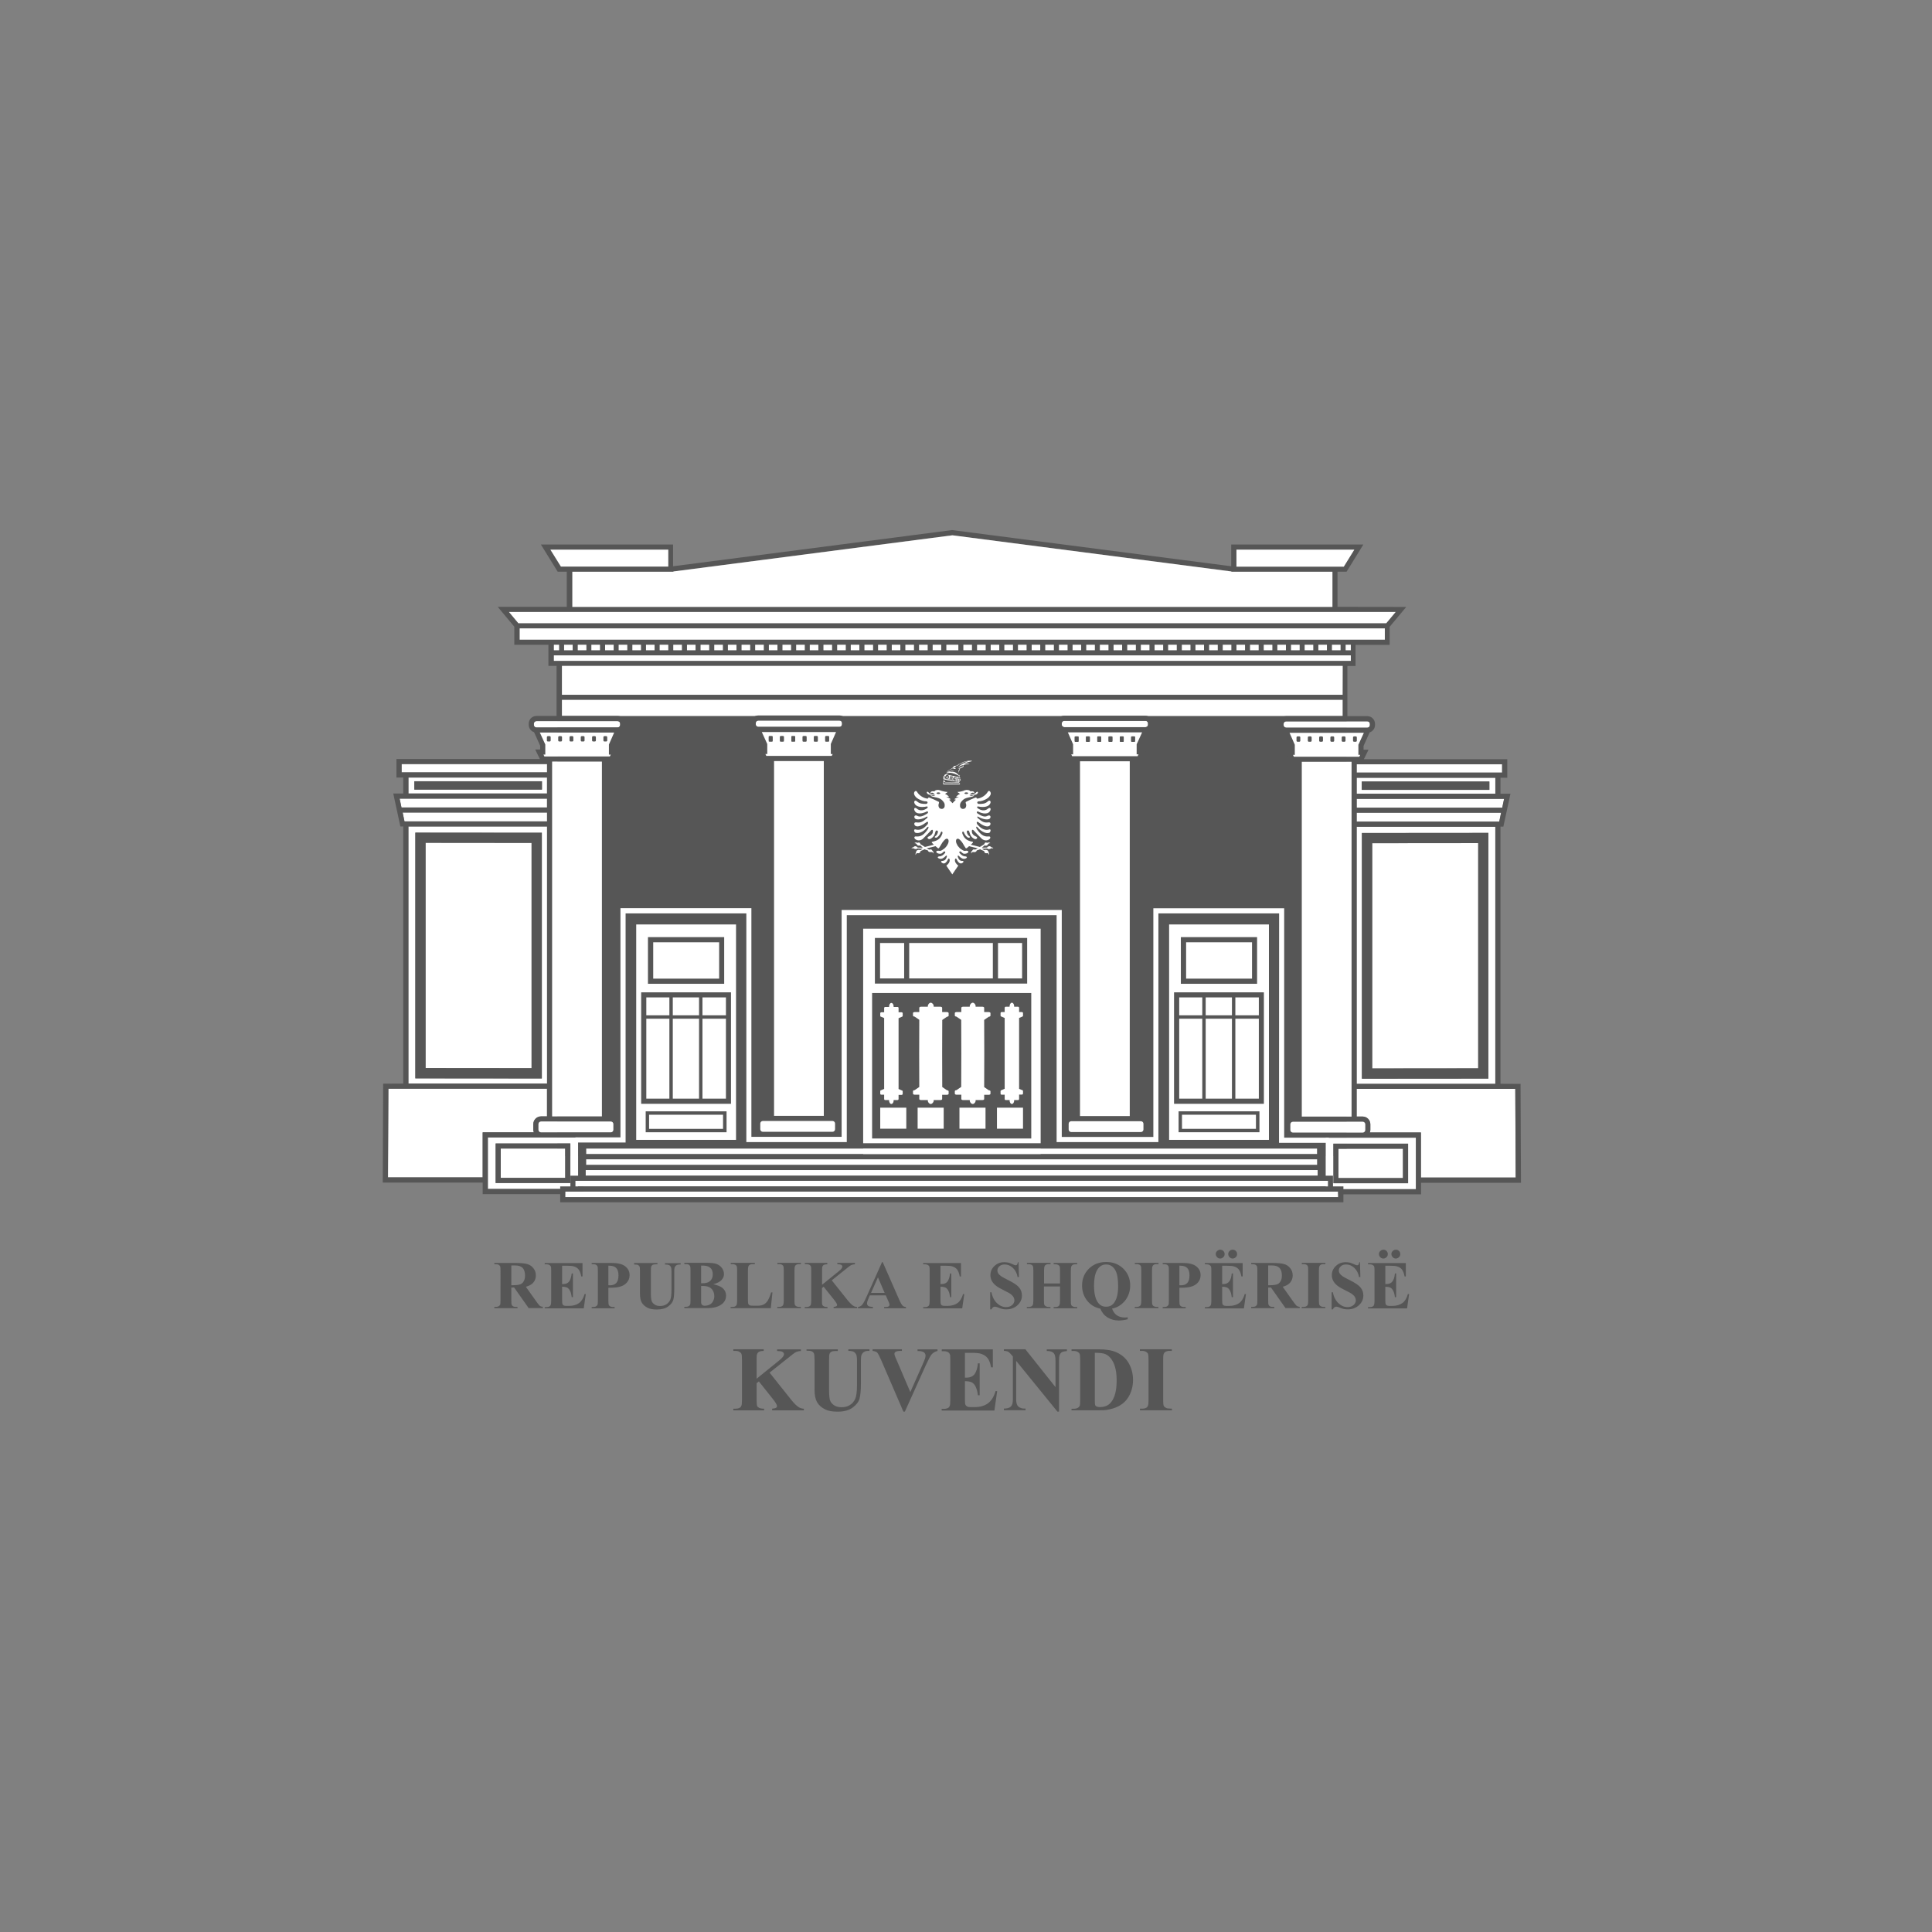 <?xml version="1.0" encoding="utf-8"?>
<!-- Generator: Adobe Illustrator 25.2.1, SVG Export Plug-In . SVG Version: 6.00 Build 0)  -->
<svg version="1.1" id="f200a9aa-46a2-491f-bb18-eef2a81430bc"
	 xmlns="http://www.w3.org/2000/svg" xmlns:xlink="http://www.w3.org/1999/xlink" x="0px" y="0px" viewBox="0 0 250 250"
	 style="enable-background:new 0 0 250 250;" xml:space="preserve">
<rect x="0" y="0" width="250" height="250" fill="#808080" stroke="none"/>
<style type="text/css">
	.st0{fill:#565656;}
	.st1{fill:#FFFFFF;}
</style>
<g id="g18" transform="matrix(1.333,0,0,-1.333,0,461.885)">
	<g id="g20">
		<g>
			<g id="g22">
				<g id="g40" transform="translate(378.317,269.291)">
					<path id="path42" class="st0" d="M-243.75,16.71H-328l-0.91,1.09h86.07L-243.75,16.71z M-243.88,15.11h-83.98v1.09h83.98V15.11
						z M-247.19,14.09h-0.5v0.53h0.5V14.09z M-249.01,14.62h0.83v-0.53h-0.83V14.62z M-250.34,14.62h0.83v-0.53h-0.83V14.62z
						 M-251.66,14.62h0.83v-0.53h-0.83V14.62z M-252.99,14.62h0.83v-0.53h-0.83V14.62z M-254.32,14.62h0.83v-0.53h-0.83V14.62z
						 M-255.64,14.62h0.83v-0.53h-0.83V14.62z M-256.97,14.62h0.83v-0.53h-0.83V14.62z M-258.29,14.62h0.83v-0.53h-0.83V14.62z
						 M-259.62,14.62h0.83v-0.53h-0.83V14.62z M-260.94,14.62h0.83v-0.53h-0.83V14.62z M-262.27,14.62h0.83v-0.53h-0.83V14.62z
						 M-263.59,14.62h0.83v-0.53h-0.83V14.62z M-264.92,14.62h0.83v-0.53h-0.83V14.62z M-266.24,14.62h0.83v-0.53h-0.83V14.62z
						 M-267.57,14.62h0.83v-0.53h-0.83V14.62z M-268.89,14.62h0.83v-0.53h-0.83V14.62z M-270.22,14.62h0.83v-0.53h-0.83V14.62z
						 M-271.54,14.62h0.83v-0.53h-0.83V14.62z M-272.87,14.62h0.83v-0.53h-0.83V14.62z M-274.19,14.62h0.83v-0.53h-0.83V14.62z
						 M-275.52,14.62h0.83v-0.53h-0.83V14.62z M-276.84,14.62h0.83v-0.53h-0.83V14.62z M-278.17,14.62h0.83v-0.53h-0.83V14.62z
						 M-279.49,14.62h0.83v-0.53h-0.83V14.62z M-280.82,14.62h0.83v-0.53h-0.83V14.62z M-282.14,14.62h0.83v-0.53h-0.83V14.62z
						 M-283.47,14.62h0.83v-0.53h-0.83V14.62z M-284.79,14.62h0.83v-0.53h-0.83V14.62z M-286.45,14.62h1.16v-0.53h-1.16V14.62z
						 M-287.78,14.62h0.83v-0.53h-0.83V14.62z M-289.1,14.62h0.83v-0.53h-0.83V14.62z M-290.43,14.62h0.83v-0.53h-0.83V14.62z
						 M-291.75,14.62h0.83v-0.53h-0.83V14.62z M-293.08,14.62h0.83v-0.53h-0.83V14.62z M-294.4,14.62h0.83v-0.53h-0.83V14.62z
						 M-295.73,14.62h0.83v-0.53h-0.83V14.62z M-297.05,14.62h0.83v-0.53h-0.83V14.62z M-298.38,14.62h0.83v-0.53h-0.83V14.62z
						 M-299.7,14.62h0.83v-0.53h-0.83V14.62z M-301.03,14.62h0.83v-0.53h-0.83V14.62z M-302.35,14.62h0.83v-0.53h-0.83V14.62z
						 M-303.68,14.62h0.83v-0.53h-0.83V14.62z M-305,14.62h0.83v-0.53H-305V14.62z M-306.33,14.62h0.83v-0.53h-0.83V14.62z
						 M-307.65,14.62h0.83v-0.53h-0.83V14.62z M-308.98,14.62h0.83v-0.53h-0.83V14.62z M-310.3,14.62h0.83v-0.53h-0.83V14.62z
						 M-311.63,14.62h0.83v-0.53h-0.83V14.62z M-312.95,14.62h0.83v-0.53h-0.83V14.62z M-314.28,14.62h0.83v-0.53h-0.83V14.62z
						 M-315.6,14.62h0.83v-0.53h-0.83V14.62z M-316.93,14.62h0.83v-0.53h-0.83V14.62z M-318.26,14.62h0.83v-0.53h-0.83V14.62z
						 M-319.58,14.62h0.83v-0.53h-0.83V14.62z M-320.91,14.62h0.83v-0.53h-0.83V14.62z M-322.23,14.62h0.83v-0.53h-0.83V14.62z
						 M-323.56,14.62h0.83v-0.53h-0.83V14.62z M-324.55,14.62h0.5v-0.53h-0.5V14.62z M-247.19,13.06h-77.36v0.53h77.36
						L-247.19,13.06L-247.19,13.06z M-323.76,12.56h75.78v-2.8h-75.78V12.56z M-247.98,7.71h-75.78v1.56h75.78L-247.98,7.71
						L-247.98,7.71z M-323.87,22.21l-1.02,1.64h11.44v-1.64H-323.87z M-312.95,21.74l27.07,3.51h0.01h0.01l27.07-3.51v-0.03h9.81
						V18.3h-73.8v3.41h9.81v0.03H-312.95z M-258.29,23.85h11.44l-1.02-1.64h-10.42V23.85z M-248.48,18.3v3.41h0.88l1.63,2.64h-12.83
						v-2.11l-27.07,3.51h-0.02h-0.02l-27.07-3.51v2.11h-12.83l1.63-2.64h0.88V18.3h-6.7l1.61-1.93v-1.75h3.31v-2.05h0.79V7.21h0.08
						v-42.23h76.61V7.21h0.08v5.35h0.79v2.05h3.31v1.75l1.61,1.93L-248.48,18.3L-248.48,18.3z"/>
				</g>
				<path id="path44" class="st1" d="M77.29,283.38h0.83v0.53h-0.83V283.38z"/>
				<path id="path46" class="st1" d="M73.31,283.38h0.83v0.53h-0.83V283.38z"/>
				<path id="path48" class="st1" d="M74.64,283.38h0.83v0.53h-0.83V283.38z"/>
				<path id="path50" class="st1" d="M75.96,283.38h0.83v0.53h-0.83V283.38z"/>
				<path id="path52" class="st1" d="M71.99,283.38h0.83v0.53h-0.83V283.38z"/>
				<path id="path54" class="st1" d="M68.01,283.38h0.83v0.53h-0.83V283.38z"/>
				<path id="path56" class="st1" d="M70.66,283.38h0.83v0.53h-0.83V283.38z"/>
				<path id="path58" class="st1" d="M69.34,283.38h0.83v0.53h-0.83V283.38z"/>
				<path id="path60" class="st1" d="M85.24,283.38h0.83v0.53h-0.83V283.38z"/>
				<path id="path62" class="st1" d="M83.92,283.38h0.83v0.53h-0.83V283.38z"/>
				<path id="path64" class="st1" d="M86.57,283.38h0.83v0.53h-0.83V283.38z"/>
				<path id="path66" class="st1" d="M78.61,283.38h0.83v0.53h-0.83V283.38z"/>
				<path id="path68" class="st1" d="M87.89,283.38h0.83v0.53h-0.83V283.38z"/>
				<path id="path70" class="st1" d="M66.69,283.38h0.83v0.53h-0.83V283.38z"/>
				<path id="path72" class="st1" d="M82.59,283.38h0.83v0.53h-0.83V283.38z"/>
				<path id="path74" class="st1" d="M79.94,283.38h0.83v0.53h-0.83V283.38z"/>
				<path id="path76" class="st1" d="M81.27,283.38h0.83v0.53h-0.83V283.38z"/>
				<g id="g78" transform="translate(368.948,290.854)">
					<path id="path80" class="st1" d="M-237.48,2.29h-11.44V0.64h10.42L-237.48,2.29z"/>
				</g>
				<path id="path82" class="st1" d="M130.34,281.86H54.55v-2.8h75.78L130.34,281.86L130.34,281.86z"/>
				<path id="path84" class="st1" d="M54.55,277h75.78v1.56H54.55V277z"/>
				<path id="path86" class="st1" d="M53.77,282.35h77.36v0.53H53.77V282.35z"/>
				<path id="path88" class="st1" d="M53.77,283.38h0.5v0.53h-0.5V283.38z"/>
				<g id="g90" transform="translate(167.92,290.854)">
					<path id="path92" class="st1" d="M-103.05,2.29h-11.44l1.02-1.64h10.42L-103.05,2.29L-103.05,2.29z"/>
				</g>
				<path id="path94" class="st1" d="M89.22,283.38h0.83v0.53h-0.83V283.38z"/>
				<g id="g96" transform="translate(139.795,274.094)">
					<path id="path98" class="st1" d="M-84.25,13.49h73.8v3.41h-9.81v0.03l-27.07,3.51h-0.01h-0.01l-27.07-3.51V16.9h-9.81v-3.41
						H-84.25z"/>
				</g>
				<path id="path100" class="st1" d="M64.04,283.38h0.83v0.53h-0.83V283.38z"/>
				<path id="path102" class="st1" d="M60.06,283.38h0.83v0.53h-0.83V283.38z"/>
				<path id="path104" class="st1" d="M62.71,283.38h0.83v0.53h-0.83V283.38z"/>
				<path id="path106" class="st1" d="M61.39,283.38h0.83v0.53h-0.83V283.38z"/>
				<path id="path108" class="st1" d="M65.36,283.38h0.83v0.53h-0.83V283.38z"/>
				<path id="path110" class="st1" d="M56.09,283.38h0.83v0.53h-0.83V283.38z"/>
				<path id="path112" class="st1" d="M58.74,283.38h0.83v0.53h-0.83V283.38z"/>
				<path id="path114" class="st1" d="M54.76,283.38h0.83v0.53h-0.83V283.38z"/>
				<path id="path116" class="st1" d="M57.41,283.38h0.83v0.53h-0.83V283.38z"/>
				<path id="path118" class="st1" d="M105.45,283.38h0.83v0.53h-0.83V283.38z"/>
				<path id="path120" class="st1" d="M120.03,283.38h0.83v0.53h-0.83V283.38z"/>
				<path id="path122" class="st1" d="M118.7,283.38h0.83v0.53h-0.83V283.38z"/>
				<path id="path124" class="st1" d="M121.35,283.38h0.83v0.53h-0.83V283.38z"/>
				<path id="path126" class="st1" d="M113.4,283.38h0.83v0.53h-0.83V283.38z"/>
				<path id="path128" class="st1" d="M114.73,283.38h0.83v0.53h-0.83V283.38z"/>
				<path id="path130" class="st1" d="M124,283.38h0.83v0.53H124V283.38z"/>
				<path id="path132" class="st1" d="M117.38,283.38h0.83v0.53h-0.83V283.38z"/>
				<path id="path134" class="st1" d="M116.05,283.38h0.83v0.53h-0.83V283.38z"/>
				<path id="path136" class="st1" d="M122.68,283.38h0.83v0.53h-0.83V283.38z"/>
				<g id="g138" transform="translate(121.27,272.594)">
					<path id="path140" class="st1" d="M-71.86,14.5l0.91-1.09H13.3l0.91,1.09H-71.86z"/>
				</g>
				<path id="path142" class="st1" d="M50.45,284.41h83.98v1.09H50.45V284.41z"/>
				<path id="path144" class="st1" d="M130.63,283.38h0.5v0.53h-0.5V283.38z"/>
				<path id="path146" class="st1" d="M125.33,283.38h0.83v0.53h-0.83V283.38z"/>
				<path id="path148" class="st1" d="M129.3,283.38h0.83v0.53h-0.83V283.38z"/>
				<path id="path150" class="st1" d="M126.65,283.38h0.83v0.53h-0.83V283.38z"/>
				<path id="path152" class="st1" d="M127.98,283.38h0.83v0.53h-0.83L127.98,283.38L127.98,283.38z"/>
				<path id="path154" class="st1" d="M112.08,283.38h0.83v0.53h-0.83V283.38z"/>
				<path id="path156" class="st1" d="M97.5,283.38h0.83v0.53H97.5V283.38z"/>
				<path id="path158" class="st1" d="M98.82,283.38h0.83v0.53h-0.83V283.38z"/>
				<path id="path160" class="st1" d="M100.15,283.38h0.83v0.53h-0.83V283.38z"/>
				<path id="path162" class="st1" d="M96.17,283.38H97v0.53h-0.83V283.38z"/>
				<path id="path164" class="st1" d="M93.52,283.38h0.83v0.53h-0.83V283.38z"/>
				<path id="path166" class="st1" d="M94.85,283.38h0.83v0.53h-0.83V283.38z"/>
				<path id="path168" class="st1" d="M90.54,283.38h0.83v0.53h-0.83V283.38z"/>
				<path id="path170" class="st1" d="M101.47,283.38h0.83v0.53h-0.83V283.38z"/>
				<path id="path172" class="st1" d="M91.87,283.38h1.16v0.53h-1.16V283.38z"/>
				<path id="path174" class="st1" d="M102.8,283.38h0.83v0.53h-0.83V283.38z"/>
				<path id="path176" class="st1" d="M109.43,283.38h0.83v0.53h-0.83V283.38z"/>
				<path id="path178" class="st1" d="M110.75,283.38h0.83v0.53h-0.83V283.38z"/>
				<path id="path180" class="st1" d="M108.1,283.38h0.83v0.53h-0.83V283.38z"/>
				<path id="path182" class="st1" d="M104.12,283.38h0.83v0.53h-0.83V283.38z"/>
				<path id="path184" class="st1" d="M106.77,283.38h0.83v0.53h-0.83V283.38z"/>
				<g id="g186" transform="translate(91.045,211.25)">
					<path id="path188" class="st1" d="M-51.65,55.52h13.71v0.86h-13.71h-0.31l0.18-0.86H-51.65z"/>
				</g>
				<g id="g190" transform="translate(93.826,207.958)">
					<path id="path192" class="st1" d="M-53.51,57.72l12.28-0.01V33.85l-12.28,0.01V57.72z M-54.18,33.35h13.46v24.96h-13.46V33.35z
						"/>
				</g>
				<g id="g194" transform="translate(96.826,138.954)">
					<path id="path196" class="st1" d="M-55.51,103.86l10.29-0.01v21.87l-10.29,0.01V103.86z"/>
				</g>
				<g id="g198" transform="translate(132.42,215.333)">
					<path id="path200" class="st1" d="M-79.32,52.79v0.86h-13.71h-0.6l0.18-0.86h0.42H-79.32z"/>
				</g>
				<g id="g202" transform="translate(91.795,225.604)">
					<path id="path204" class="st1" d="M-52.15,45.92h13.46v0.81h-14.12v-0.81h0.41H-52.15z"/>
				</g>
				<path id="path206" class="st1" d="M40.22,270.66h12.39v-0.81H40.22V270.66z M39.65,269.47H53.1v1.55H39.65V269.47z"/>
				<path id="path208" class="st1" d="M55.37,231.66h-7.25v3.84h7.25V231.66z M47.36,236.09v-5h8.77v5h-3.6H47.36z"/>
				<g id="g210" transform="translate(128.42,120.897)">
					<path id="path212" class="st1" d="M-76.64,115.94v0.55c0,0.41,0.33,0.75,0.75,0.75h0.58v2.69h-13.7h-1.7l-0.04-8.61h9.2v4.38
						h4.97C-76.62,115.77-76.64,115.85-76.64,115.94"/>
				</g>
				<path id="path214" class="st1" d="M54.87,235.01h-6.26v-2.85h6.26C54.87,232.16,54.87,235.01,54.87,235.01z"/>
				<path id="path216" class="st0" d="M48.61,235.01h6.26v-2.85h-6.26V235.01z M48.11,231.66h7.25v3.84h-7.25V231.66z"/>
				<path id="path218" class="st0" d="M52.61,270.66H40.22v-0.81h12.39V270.66z"/>
				<g id="g220" transform="translate(127.889,138.919)">
					<path id="path222" class="st0" d="M-76.29,103.89l-10.29,0.01v21.87l10.29-0.01V103.89z M-75.29,126.74l-12.28,0.01V102.9
						l12.28-0.01V126.74z"/>
				</g>
				<g id="g224" transform="translate(153.847,239.519)">
					<path id="path226" class="st1" d="M-93.64,36.61v0.12c0,0.14-0.11,0.25-0.25,0.25h-7.88c-0.14,0-0.25-0.11-0.25-0.25v-0.12
						c0-0.14,0.11-0.25,0.25-0.25h7.88C-93.75,36.37-93.64,36.48-93.64,36.61"/>
				</g>
				<g id="g228" transform="translate(141.545,103.542)">
					<path id="path230" class="st0" d="M-85.42,127.54h-8.77v5h5.17h3.6L-85.42,127.54L-85.42,127.54z M-94.69,128.66h-9.2
						l0.04,8.61h1.7h13.7v-2.69h-0.58c-0.41,0-0.75-0.33-0.75-0.75v-0.55c0-0.09,0.02-0.17,0.05-0.25h-4.97v-4.37H-94.69z
						 M-102.46,164.08h0.31h13.71v-0.86h-13.71h-0.13L-102.46,164.08z M-102.75,165.43h0.6h13.71v-0.86h-13.71h-0.42L-102.75,165.43
						z M-102.56,167.98v0.81h14.12v-0.81h-13.46h-0.25H-102.56z M-89.47,172.34c-0.14,0-0.25,0.11-0.25,0.25v0.12
						c0,0.14,0.11,0.25,0.25,0.25h7.88c0.14,0,0.25-0.11,0.25-0.25v-0.12c0-0.14-0.11-0.25-0.25-0.25H-89.47z M-83.11,134.59h-4.83
						v34.44h4.83V134.59z M-88.44,137.77h-13.46v24.96h13.46V137.77z M-88.44,165.93h-13.46v1.55h13.46V165.93z M-82.01,133.84
						v-0.55c0-0.14-0.11-0.25-0.25-0.25h-2.66h-2.24h-0.5h-1.37c-0.14,0-0.25,0.11-0.25,0.25v0.55c0,0.14,0.11,0.25,0.25,0.25h0.58
						h5.83h0.36C-82.12,134.09-82.01,133.98-82.01,133.84 M-82.27,169.71l-0.09-0.18h-0.51h-5.84l-0.09,0.18h0.18v0.98l-0.53,1.16
						h7.21l-0.53-1.16v-0.98H-82.27z M-81.59,173.46h-7.88c-0.41,0-0.75-0.33-0.75-0.75v-0.12c0-0.33,0.22-0.61,0.52-0.71l0.59-1.31
						v-0.37h-0.48l0.45-0.92h-13.92v-1.8h0.66v-1.55h-0.97l0.69-3.2h0.28v-24.96l-1.95-0.01l-0.04-9.6h9.7v-1.12h9.77v5.5h2.66
						c0.41,0,0.75,0.33,0.75,0.75v0.55c0,0.41-0.33,0.75-0.75,0.75h-0.36v34.44h0.57l0.57,1.17h-0.48v0.37l0.59,1.31
						c0.3,0.1,0.52,0.38,0.52,0.71v0.12C-80.84,173.12-81.18,173.46-81.59,173.46"/>
				</g>
				<g id="g232" transform="translate(150.003,123.311)">
					<path id="path234" class="st1" d="M-91.07,114.32h-5.83h-0.58c-0.14,0-0.25-0.11-0.25-0.25v-0.55c0-0.14,0.11-0.25,0.25-0.25
						h1.37h0.5h2.24h2.66c0.14,0,0.25,0.11,0.25,0.25v0.55c0,0.14-0.11,0.25-0.25,0.25H-91.07z"/>
				</g>
				<g id="g236" transform="translate(152.09,237.269)">
					<path id="path238" class="st1" d="M-92.47,38.12h-7.21l0.53-1.16v-0.98h-0.18l0.09-0.18h5.84h0.51l0.09,0.18h-0.18v0.98
						L-92.47,38.12z"/>
				</g>
				<path id="path240" class="st1" d="M53.6,238.13h4.83v34.44H53.6V238.13z"/>
				<g id="g242" transform="translate(133.498,234.94)">
					<path id="path244" class="st0" d="M-80.04,39.68c0-0.05-0.04-0.1-0.1-0.1h-0.17c-0.05,0-0.1,0.04-0.1,0.1V40
						c0,0.05,0.04,0.1,0.1,0.1h0.17c0.05,0,0.1-0.04,0.1-0.1V39.68z"/>
				</g>
				<g id="g246" transform="translate(136.808,234.94)">
					<path id="path248" class="st0" d="M-82.25,39.68c0-0.05-0.04-0.1-0.1-0.1h-0.17c-0.05,0-0.1,0.04-0.1,0.1V40
						c0,0.05,0.04,0.1,0.1,0.1h0.17c0.05,0,0.1-0.04,0.1-0.1V39.68z"/>
				</g>
				<g id="g250" transform="translate(140.117,234.94)">
					<path id="path252" class="st0" d="M-84.46,39.68c0-0.05-0.04-0.1-0.1-0.1h-0.17c-0.05,0-0.1,0.04-0.1,0.1V40
						c0,0.05,0.05,0.1,0.1,0.1h0.17c0.05,0,0.1-0.04,0.1-0.1V39.68z"/>
				</g>
				<g id="g254" transform="translate(143.426,234.94)">
					<path id="path256" class="st0" d="M-86.68,39.68c0-0.05-0.04-0.1-0.1-0.1h-0.17c-0.05,0-0.1,0.04-0.1,0.1V40
						c0,0.05,0.04,0.1,0.1,0.1h0.17c0.05,0,0.1-0.04,0.1-0.1V39.68z"/>
				</g>
				<g id="g258" transform="translate(146.735,234.94)">
					<path id="path260" class="st0" d="M-88.89,39.68c0-0.05-0.04-0.1-0.1-0.1h-0.17c-0.05,0-0.1,0.04-0.1,0.1V40
						c0,0.05,0.04,0.1,0.1,0.1h0.17c0.05,0,0.1-0.04,0.1-0.1V39.68z"/>
				</g>
				<g id="g262" transform="translate(150.045,234.94)">
					<path id="path264" class="st0" d="M-91.1,39.68c0-0.05-0.04-0.1-0.1-0.1h-0.17c-0.05,0-0.1,0.04-0.1,0.1V40
						c0,0.05,0.04,0.1,0.1,0.1h0.17c0.05,0,0.1-0.04,0.1-0.1V39.68z"/>
				</g>
				<g id="g266" transform="translate(218.847,239.668)">
					<path id="path268" class="st1" d="M-137.11,36.52v0.12c0,0.14-0.11,0.25-0.25,0.25h-7.88c-0.14,0-0.25-0.11-0.25-0.25v-0.12
						c0-0.14,0.11-0.25,0.25-0.25h7.88C-137.22,36.27-137.11,36.38-137.11,36.52"/>
				</g>
				<g id="g270" transform="translate(194.326,238.918)">
					<path id="path272" class="st0" d="M-120.71,37.02c-0.14,0-0.25,0.11-0.25,0.25v0.12c0,0.14,0.11,0.25,0.25,0.25h7.88
						c0.14,0,0.25-0.11,0.25-0.25v-0.12c0-0.14-0.11-0.25-0.25-0.25H-120.71z M-114.36-0.74h-4.83V33.7h4.83V-0.74z M-113.25-1.48
						v-0.55c0-0.14-0.11-0.25-0.25-0.25h-6.76c-0.14,0-0.25,0.11-0.25,0.25v0.55c0,0.14,0.11,0.25,0.25,0.25h0.58h5.83h0.36
						C-113.37-1.23-113.25-1.35-113.25-1.48 M-113.51,34.38l-0.09-0.18h-0.51h-5.84l-0.09,0.18h0.18v0.98l-0.53,1.16h7.21
						l-0.53-1.16v-0.98H-113.51z M-112.84,38.13h-7.88c-0.41,0-0.75-0.33-0.75-0.75v-0.12c0-0.33,0.22-0.61,0.52-0.71l0.59-1.31
						v-0.37h-0.48l0.57-1.17h0.57V-0.74h-0.58c-0.41,0-0.75-0.33-0.75-0.75v-0.55c0-0.41,0.33-0.75,0.75-0.75h6.76
						c0.41,0,0.75,0.33,0.75,0.75v0.55c0,0.41-0.33,0.75-0.75,0.75h-0.36V33.7h0.57l0.57,1.17h-0.48v0.37l0.59,1.31
						c0.3,0.1,0.52,0.38,0.52,0.71v0.12C-112.09,37.8-112.43,38.13-112.84,38.13"/>
				</g>
				<g id="g274" transform="translate(215.003,123.462)">
					<path id="path276" class="st1" d="M-134.54,114.22h-5.83h-0.58c-0.14,0-0.25-0.11-0.25-0.25v-0.55c0-0.14,0.11-0.25,0.25-0.25
						h6.76c0.14,0,0.25,0.11,0.25,0.25v0.55c0,0.14-0.11,0.25-0.25,0.25H-134.54z"/>
				</g>
				<path id="path278" class="st1" d="M80.48,274.52h-0.37v0.52h0.37V274.52z M79.38,274.52h-0.37v0.52h0.37V274.52z M78.29,274.52
					h-0.37v0.52h0.37V274.52z M77.19,274.52h-0.37v0.52h0.37V274.52z M76.09,274.52h-0.37v0.52h0.37V274.52z M75,274.52h-0.37v0.52
					H75V274.52z M81.16,275.44h-7.21l0.53-1.16v-0.98H74.3l0.09-0.18h5.84h0.51l0.09,0.18h-0.18v0.98L81.16,275.44z"/>
				<path id="path280" class="st1" d="M75.14,238.18h4.83v34.44h-4.83V238.18z"/>
				<g id="g282" transform="translate(197.378,234.94)">
					<path id="path284" class="st0" d="M-122.75,39.68c0-0.05,0.04-0.1,0.1-0.1h0.17c0.05,0,0.1,0.04,0.1,0.1V40
						c0,0.05-0.04,0.1-0.1,0.1h-0.17c-0.05,0-0.1-0.04-0.1-0.1V39.68z"/>
				</g>
				<g id="g286" transform="translate(200.688,234.94)">
					<path id="path288" class="st0" d="M-124.97,39.68c0-0.05,0.04-0.1,0.1-0.1h0.17c0.05,0,0.1,0.04,0.1,0.1V40
						c0,0.05-0.04,0.1-0.1,0.1h-0.17c-0.05,0-0.1-0.04-0.1-0.1V39.68z"/>
				</g>
				<g id="g290" transform="translate(203.997,234.94)">
					<path id="path292" class="st0" d="M-127.18,39.68c0-0.05,0.04-0.1,0.1-0.1h0.17c0.05,0,0.1,0.04,0.1,0.1V40
						c0,0.05-0.04,0.1-0.1,0.1h-0.17c-0.05,0-0.1-0.04-0.1-0.1V39.68z"/>
				</g>
				<g id="g294" transform="translate(207.306,234.94)">
					<path id="path296" class="st0" d="M-129.39,39.68c0-0.05,0.04-0.1,0.1-0.1h0.17c0.05,0,0.1,0.04,0.1,0.1V40
						c0,0.05-0.05,0.1-0.1,0.1h-0.17c-0.05,0-0.1-0.04-0.1-0.1V39.68z"/>
				</g>
				<g id="g298" transform="translate(210.615,234.94)">
					<path id="path300" class="st0" d="M-131.6,39.68c0-0.05,0.04-0.1,0.1-0.1h0.17c0.05,0,0.1,0.04,0.1,0.1V40
						c0,0.05-0.04,0.1-0.1,0.1h-0.17c-0.05,0-0.1-0.04-0.1-0.1V39.68z"/>
				</g>
				<g id="g302" transform="translate(213.925,234.94)">
					<path id="path304" class="st0" d="M-133.82,39.68c0-0.05,0.04-0.1,0.1-0.1h0.17c0.05,0,0.1,0.04,0.1,0.1V40
						c0,0.05-0.04,0.1-0.1,0.1h-0.17c-0.05,0-0.1-0.04-0.1-0.1V39.68z"/>
				</g>
				<g id="g306" transform="translate(411.027,211.175)">
					<path id="path308" class="st1" d="M-265.62,55.57h-13.71v0.86h13.71h0.31l-0.18-0.86H-265.62z"/>
				</g>
				<g id="g310" transform="translate(408.246,135.884)">
					<path id="path312" class="st1" d="M-263.76,105.92l-12.28-0.01v23.85l12.28,0.01V105.92z M-263.09,130.36h-13.46V105.4h13.46
						V130.36z"/>
				</g>
				<g id="g314" transform="translate(405.246,138.88)">
					<path id="path316" class="st1" d="M-261.75,103.91l-10.29-0.01v21.87l10.29,0.01V103.91z"/>
				</g>
				<g id="g318" transform="translate(369.652,215.259)">
					<path id="path320" class="st1" d="M-237.95,52.84v0.86h13.71h0.6l-0.18-0.86h-0.42H-237.95z"/>
				</g>
				<g id="g322" transform="translate(410.277,225.53)">
					<path id="path324" class="st1" d="M-265.12,45.97h-13.46v0.81h14.12v-0.81h-0.41H-265.12z"/>
				</g>
				<path id="path326" class="st1" d="M144.58,269.82h-12.39v0.81h12.39V269.82z M145.16,271H131.7v-1.55h13.46V271z"/>
				<path id="path328" class="st1" d="M129.44,235.48h7.25v-3.84h-7.25V235.48z M132.28,236.06h-3.6v-5h8.77v5H132.28z"/>
				<g id="g330" transform="translate(373.652,120.823)">
					<path id="path332" class="st1" d="M-240.63,115.99v0.55c0,0.41-0.33,0.75-0.75,0.75h-0.58v2.69h13.7h1.7l0.04-8.61h-9.2v4.38
						h-4.97C-240.65,115.82-240.63,115.9-240.63,115.99"/>
				</g>
				<path id="path334" class="st1" d="M129.93,234.99h6.26v-2.85h-6.26V234.99z"/>
				<path id="path336" class="st0" d="M136.19,232.14h-6.26v2.85h6.26V232.14z M136.69,235.48h-7.25v-3.84h7.25V235.48z"/>
				<path id="path338" class="st0" d="M132.19,270.64h12.39v-0.81h-12.39V270.64z"/>
				<g id="g340" transform="translate(374.184,204.844)">
					<path id="path342" class="st0" d="M-240.98,59.8l10.29,0.01V37.95l-10.29-0.01V59.8z M-241.98,36.94l12.28,0.01V60.8
						l-12.28-0.01V36.94z"/>
				</g>
				<g id="g344" transform="translate(348.226,239.444)">
					<path id="path346" class="st1" d="M-223.62,36.66v0.12c0,0.14,0.11,0.25,0.25,0.25h7.88c0.14,0,0.25-0.11,0.25-0.25v-0.12
						c0-0.14-0.11-0.25-0.25-0.25h-7.88C-223.51,36.42-223.62,36.53-223.62,36.66"/>
				</g>
				<g id="g348" transform="translate(360.527,118.573)">
					<path id="path350" class="st0" d="M-231.85,117.49h3.6h5.17v-5h-8.77V117.49z M-222.58,117.99h-4.97
						c0.03,0.08,0.05,0.16,0.05,0.25v0.55c0,0.41-0.33,0.75-0.75,0.75h-0.58v2.69h13.7h1.7l0.04-8.61h-9.2v4.37H-222.58z
						 M-214.99,148.17h-0.13h-13.71v0.86h13.71h0.31L-214.99,148.17z M-214.7,149.52h-0.42h-13.71v0.86h13.71h0.6L-214.7,149.52z
						 M-215.12,152.93h-0.25h-13.46v0.81h14.12v-0.81H-215.12z M-235.68,157.29c-0.14,0-0.25,0.11-0.25,0.25v0.12
						c0,0.14,0.11,0.25,0.25,0.25h7.88c0.14,0,0.25-0.11,0.25-0.25v-0.12c0-0.14-0.11-0.25-0.25-0.25H-235.68z M-234.16,153.97h4.83
						v-34.44h-4.83V153.97z M-228.83,147.67h13.46v-24.96h-13.46V147.67z M-228.83,152.43h13.46v-1.55h-13.46V152.43z
						 M-235.01,119.04h0.36h5.83h0.58c0.14,0,0.25-0.11,0.25-0.25v-0.55c0-0.14-0.11-0.25-0.25-0.25h-1.37h-0.5h-2.24h-2.66
						c-0.14,0-0.25,0.11-0.25,0.25v0.55C-235.26,118.93-235.15,119.04-235.01,119.04 M-234.82,154.65v0.98l-0.53,1.16h7.21
						l-0.53-1.16v-0.98h0.18l-0.09-0.18h-5.84h-0.51l-0.09,0.18H-234.82z M-236.42,157.66v-0.12c0-0.33,0.22-0.61,0.52-0.71
						l0.59-1.31v-0.37h-0.48l0.57-1.17h0.57v-34.44h-0.36c-0.41,0-0.75-0.33-0.75-0.75v-0.55c0-0.41,0.33-0.75,0.75-0.75h2.66v-5.5
						h9.77v1.12h9.7l-0.04,9.6l-1.95,0.01v24.96h0.28l0.69,3.2h-0.97v1.55h0.66v1.8h-13.92l0.45,0.92h-0.48v0.37l0.59,1.31
						c0.3,0.1,0.52,0.38,0.52,0.71v0.12c0,0.41-0.33,0.75-0.75,0.75h-7.88C-236.09,158.4-236.42,158.07-236.42,157.66"/>
				</g>
				<g id="g352" transform="translate(352.069,123.237)">
					<path id="path354" class="st1" d="M-226.2,114.37h5.83h0.58c0.14,0,0.25-0.11,0.25-0.25v-0.55c0-0.14-0.11-0.25-0.25-0.25
						h-1.37h-0.5h-2.24h-2.66c-0.14,0-0.25,0.11-0.25,0.25v0.55c0,0.14,0.11,0.25,0.25,0.25H-226.2z"/>
				</g>
				<g id="g356" transform="translate(349.981,237.194)">
					<path id="path358" class="st1" d="M-224.8,38.17h7.21l-0.53-1.16v-0.98h0.18l-0.09-0.18h-5.84h-0.51l-0.09,0.18h0.18v0.98
						L-224.8,38.17z"/>
				</g>
				<path id="path360" class="st1" d="M131.2,238.11h-4.83v34.44h4.83V238.11z"/>
				<g id="g362" transform="translate(368.574,234.866)">
					<path id="path364" class="st0" d="M-237.23,39.73c0-0.05,0.04-0.1,0.1-0.1h0.17c0.05,0,0.1,0.04,0.1,0.1v0.32
						c0,0.05-0.04,0.1-0.1,0.1h-0.17c-0.05,0-0.1-0.04-0.1-0.1V39.73z"/>
				</g>
				<g id="g366" transform="translate(365.265,234.866)">
					<path id="path368" class="st0" d="M-235.02,39.73c0-0.05,0.04-0.1,0.1-0.1h0.17c0.05,0,0.1,0.04,0.1,0.1v0.32
						c0,0.05-0.04,0.1-0.1,0.1h-0.17c-0.05,0-0.1-0.04-0.1-0.1V39.73z"/>
				</g>
				<g id="g370" transform="translate(361.955,234.866)">
					<path id="path372" class="st0" d="M-232.81,39.73c0-0.05,0.04-0.1,0.1-0.1h0.17c0.05,0,0.1,0.04,0.1,0.1v0.32
						c0,0.05-0.04,0.1-0.1,0.1h-0.17c-0.05,0-0.1-0.04-0.1-0.1V39.73z"/>
				</g>
				<g id="g374" transform="translate(358.646,234.866)">
					<path id="path376" class="st0" d="M-230.59,39.73c0-0.05,0.04-0.1,0.1-0.1h0.17c0.05,0,0.1,0.04,0.1,0.1v0.32
						c0,0.05-0.04,0.1-0.1,0.1h-0.17c-0.05,0-0.1-0.04-0.1-0.1V39.73z"/>
				</g>
				<g id="g378" transform="translate(355.337,234.866)">
					<path id="path380" class="st0" d="M-228.38,39.73c0-0.05,0.04-0.1,0.1-0.1h0.17c0.05,0,0.1,0.04,0.1,0.1v0.32
						c0,0.05-0.04,0.1-0.1,0.1h-0.17c-0.05,0-0.1-0.04-0.1-0.1V39.73z"/>
				</g>
				<g id="g382" transform="translate(352.027,234.866)">
					<path id="path384" class="st0" d="M-226.17,39.73c0-0.05,0.04-0.1,0.1-0.1h0.17c0.05,0,0.1,0.04,0.1,0.1v0.32
						c0,0.05-0.04,0.1-0.1,0.1h-0.17c-0.05,0-0.1-0.04-0.1-0.1V39.73z"/>
				</g>
				<g id="g386" transform="translate(283.226,239.594)">
					<path id="path388" class="st1" d="M-180.16,36.56v0.12c0,0.14,0.11,0.25,0.25,0.25h7.88c0.14,0,0.25-0.11,0.25-0.25v-0.12
						c0-0.14-0.11-0.25-0.25-0.25h-7.88C-180.05,36.32-180.16,36.43-180.16,36.56"/>
				</g>
				<g id="g390" transform="translate(283.976,238.844)">
					<path id="path392" class="st0" d="M-180.66,37.07c-0.14,0-0.25,0.11-0.25,0.25v0.12c0,0.14,0.11,0.25,0.25,0.25h7.88
						c0.14,0,0.25-0.11,0.25-0.25v-0.12c0-0.14-0.11-0.25-0.25-0.25H-180.66z M-179.14,33.75h4.83V-0.69h-4.83V33.75z M-179.99-1.18
						h0.36h5.83h0.58c0.14,0,0.25-0.11,0.25-0.25v-0.55c0-0.14-0.11-0.25-0.25-0.25h-6.76c-0.14,0-0.25,0.11-0.25,0.25v0.55
						C-180.24-1.3-180.13-1.18-179.99-1.18 M-179.8,34.43v0.98l-0.53,1.16h7.21l-0.53-1.16v-0.98h0.18l-0.09-0.18h-5.84h-0.51
						l-0.09,0.18H-179.8z M-181.41,37.44v-0.12c0-0.33,0.22-0.61,0.52-0.71l0.59-1.31v-0.37h-0.48l0.57-1.17h0.57V-0.69H-180
						c-0.41,0-0.75-0.33-0.75-0.75v-0.55c0-0.41,0.33-0.75,0.75-0.75h6.76c0.41,0,0.75,0.33,0.75,0.75v0.55
						c0,0.41-0.33,0.75-0.75,0.75h-0.58v34.44h0.57l0.57,1.17h-0.48v0.37l0.59,1.31c0.3,0.1,0.52,0.38,0.52,0.71v0.12
						c0,0.41-0.33,0.75-0.75,0.75h-7.88C-181.07,38.18-181.41,37.85-181.41,37.44"/>
				</g>
				<g id="g394" transform="translate(287.069,123.388)">
					<path id="path396" class="st1" d="M-182.73,114.27h5.83h0.58c0.14,0,0.25-0.11,0.25-0.25v-0.55c0-0.14-0.11-0.25-0.25-0.25
						h-6.76c-0.14,0-0.25,0.11-0.25,0.25v0.55c0,0.14,0.11,0.25,0.25,0.25H-182.73z"/>
				</g>
				<path id="path398" class="st1" d="M104.33,275.01h0.37v-0.52h-0.37V275.01z M105.42,275.01h0.37v-0.52h-0.37V275.01z
					 M106.52,275.01h0.37v-0.52h-0.37V275.01z M107.61,275.01h0.37v-0.52h-0.37V275.01z M108.71,275.01h0.37v-0.52h-0.37V275.01z
					 M109.81,275.01h0.37v-0.52h-0.37V275.01z M104.17,274.25v-0.98h-0.18l0.09-0.18h0.51h5.84l0.09,0.18h-0.18v0.98l0.53,1.16
					h-7.21L104.17,274.25z"/>
				<path id="path400" class="st1" d="M109.67,238.16h-4.83v34.44h4.83V238.16z"/>
				<g id="g402" transform="translate(304.694,234.866)">
					<path id="path404" class="st0" d="M-194.52,39.73c0-0.05-0.04-0.1-0.1-0.1h-0.17c-0.05,0-0.1,0.04-0.1,0.1v0.32
						c0,0.05,0.04,0.1,0.1,0.1h0.17c0.05,0,0.1-0.04,0.1-0.1V39.73z"/>
				</g>
				<g id="g406" transform="translate(301.385,234.866)">
					<path id="path408" class="st0" d="M-192.3,39.73c0-0.05-0.04-0.1-0.1-0.1h-0.17c-0.05,0-0.1,0.04-0.1,0.1v0.32
						c0,0.05,0.04,0.1,0.1,0.1h0.17c0.05,0,0.1-0.04,0.1-0.1V39.73z"/>
				</g>
				<g id="g410" transform="translate(298.075,234.866)">
					<path id="path412" class="st0" d="M-190.09,39.73c0-0.05-0.04-0.1-0.1-0.1h-0.17c-0.05,0-0.1,0.04-0.1,0.1v0.32
						c0,0.05,0.04,0.1,0.1,0.1h0.17c0.05,0,0.1-0.04,0.1-0.1V39.73z"/>
				</g>
				<g id="g414" transform="translate(294.767,234.866)">
					<path id="path416" class="st0" d="M-187.88,39.73c0-0.05-0.04-0.1-0.1-0.1h-0.17c-0.05,0-0.1,0.04-0.1,0.1v0.32
						c0,0.05,0.04,0.1,0.1,0.1h0.17c0.05,0,0.1-0.04,0.1-0.1V39.73z"/>
				</g>
				<g id="g418" transform="translate(291.457,234.866)">
					<path id="path420" class="st0" d="M-185.66,39.73c0-0.05-0.04-0.1-0.1-0.1h-0.17c-0.05,0-0.1,0.04-0.1,0.1v0.32
						c0,0.05,0.04,0.1,0.1,0.1h0.17c0.05,0,0.1-0.04,0.1-0.1V39.73z"/>
				</g>
				<g id="g422" transform="translate(288.147,234.866)">
					<path id="path424" class="st0" d="M-183.45,39.73c0-0.05-0.04-0.1-0.1-0.1h-0.17c-0.05,0-0.1,0.04-0.1,0.1v0.32
						c0,0.05,0.04,0.1,0.1,0.1h0.17c0.05,0,0.1-0.04,0.1-0.1V39.73z"/>
				</g>
				<g id="g426" transform="translate(310.06,185.792)">
					<path id="path428" class="st1" d="M-198.1,72.54v-22.2h-8.89v22.03h-21.37V50.35h-8.76v22.2h-12.71V50.3h-4.37v-0.5h4.87v22.24
						h11.72v-21.7v-0.29v-0.21h9.75v0.5v21.53h20.37V50.34v-0.5h9.88v0.21v0.29v21.7h11.72l-0.01-22.27h4.84v0.5h-4.34v22.27
						L-198.1,72.54L-198.1,72.54z"/>
				</g>
				<path id="path430" class="st1" d="M113.49,235.85h9.69v20.91h-9.69V235.85z"/>
				<path id="path432" class="st0" d="M121.54,251.5h-6.4v3.53h6.4V251.5z M122.03,255.53h-7.4V251h7.4V255.53z"/>
				<path id="path434" class="st0" d="M114.74,238.29h7.18v-1.37h-7.18V238.29z M114.41,236.59h7.85v2.03h-7.85V236.59z"/>
				<path id="path436" class="st0" d="M114.47,247.61h2.24v-7.76h-2.24V247.61z M114.47,249.68h2.24v-1.74h-2.24V249.68z
					 M117.04,247.61h2.55v-7.76h-2.55V247.61z M117.04,249.68h2.55v-1.74h-2.55V249.68z M119.92,247.61h2.28v-7.76h-2.28V247.61z
					 M119.92,249.68h2.28v-1.74h-2.28V249.68z M113.97,239.35h8.72v10.82h-8.72V239.35z"/>
				<path id="path438" class="st1" d="M61.76,235.85h9.69v20.91h-9.69V235.85z"/>
				<path id="path440" class="st0" d="M69.81,251.5h-6.4v3.53h6.4V251.5z M70.3,255.53h-7.4V251h7.4V255.53z"/>
				<path id="path442" class="st0" d="M63.01,238.29h7.18v-1.37h-7.18C63.01,236.92,63.01,238.29,63.01,238.29z M62.68,236.59h7.85
					v2.03h-7.85V236.59z"/>
				<path id="path444" class="st0" d="M62.74,247.61h2.24v-7.76h-2.24V247.61z M62.74,249.68h2.24v-1.74h-2.24V249.68z
					 M65.31,247.61h2.55v-7.76h-2.55V247.61z M65.31,249.68h2.55v-1.74h-2.55V249.68z M68.19,247.61h2.28v-7.76h-2.28V247.61z
					 M68.19,249.68h2.28v-1.74h-2.28V249.68z M62.24,239.35h8.72v10.82h-8.72L62.24,239.35z"/>
				<path id="path446" class="st1" d="M101.02,234.4H83.79v21.95h17.23L101.02,234.4L101.02,234.4z"/>
				<path id="path448" class="st0" d="M99.22,251.52h-2.34v3.44h2.34V251.52z M88.26,254.96h8.12v-3.44h-8.12V254.96z M85.43,254.96
					h2.34v-3.44h-2.34V254.96z M84.93,251.02h14.78v4.43H84.93V251.02z"/>
				<g id="g450" transform="translate(271.888,154.314)">
					<path id="path452" class="st0" d="M-172.58,93.59c0-0.05-0.05-0.1-0.1-0.1l-0.28-0.12v-3.44v-3.44l0.28-0.12
						c0.06,0,0.1-0.05,0.1-0.1v-0.24c0-0.05-0.05-0.1-0.1-0.1h-0.28V85.5c0-0.06-0.05-0.1-0.1-0.1h-0.38v-0.05
						c0-0.18-0.1-0.33-0.22-0.33s-0.22,0.15-0.22,0.33v0.05h-0.38c-0.06,0-0.1,0.05-0.1,0.1v0.42h-0.3c-0.06,0-0.1,0.05-0.1,0.1
						v0.24c0,0.06,0.05,0.1,0.1,0.1l0.29,0.13h0.01v3.44v3.44h-0.01l-0.29,0.13c-0.06,0-0.1,0.05-0.1,0.1v0.24
						c0,0.06,0.05,0.1,0.1,0.1h0.3v0.42c0,0.05,0.05,0.1,0.1,0.1h0.38v0.05c0,0.18,0.1,0.34,0.22,0.34s0.22-0.15,0.22-0.34v-0.05
						h0.38c0.06,0,0.1-0.05,0.1-0.1v-0.42h0.28c0.06,0,0.1-0.05,0.1-0.1V93.59z M-172.58,82.62h-2.53v2.04h2.53V82.62z
						 M-175.74,93.59c0-0.05-0.07-0.1-0.16-0.1l-0.45-0.31l0.01-3.26l-0.01-3.26l0.45-0.31c0.09,0,0.16-0.05,0.16-0.1v-0.24
						c0-0.05-0.07-0.1-0.16-0.1h-0.45V85.5c0-0.06-0.07-0.1-0.16-0.1h-0.67v-0.05c0-0.18-0.15-0.33-0.28-0.33s-0.29,0.15-0.29,0.33
						v0.05h-0.66c-0.09,0-0.16,0.05-0.16,0.1v0.42h-0.47c-0.09,0-0.16,0.05-0.16,0.1v0.24c0,0.06,0.07,0.1,0.16,0.1l0.45,0.31h0.01
						l0.01,3.26l-0.01,3.26h-0.01l-0.45,0.31c-0.09,0-0.16,0.05-0.16,0.1v0.24c0,0.06,0.07,0.1,0.16,0.1h0.47v0.42
						c0,0.05,0.07,0.1,0.16,0.1h0.66v0.05c0,0.18,0.16,0.34,0.29,0.34c0.13,0,0.28-0.15,0.28-0.34v-0.05h0.67
						c0.09,0,0.16-0.05,0.16-0.1v-0.42h0.45c0.09,0,0.16-0.05,0.16-0.1V93.59z M-176.22,82.62h-2.53v2.04h2.53V82.62z M-179.8,93.59
						c0-0.05-0.07-0.1-0.16-0.1l-0.45-0.31h-0.01l-0.01-3.26l0.01-3.26h0.01l0.45-0.31c0.09,0,0.16-0.05,0.16-0.1v-0.24
						c0-0.05-0.07-0.1-0.16-0.1h-0.47V85.5c0-0.06-0.07-0.1-0.16-0.1h-0.66v-0.05c0-0.18-0.16-0.33-0.29-0.33
						c-0.13,0-0.28,0.15-0.28,0.33v0.05h-0.67c-0.09,0-0.16,0.05-0.16,0.1v0.42h-0.45c-0.09,0-0.16,0.05-0.16,0.1v0.24
						c0,0.06,0.07,0.1,0.16,0.1l0.45,0.31l-0.01,3.26l0.01,3.26l-0.45,0.31c-0.09,0-0.16,0.05-0.16,0.1v0.24
						c0,0.06,0.07,0.1,0.16,0.1h0.45v0.42c0,0.05,0.07,0.1,0.16,0.1h0.67v0.05c0,0.18,0.15,0.34,0.28,0.34s0.29-0.15,0.29-0.34
						v-0.05h0.66c0.09,0,0.16-0.05,0.16-0.1v-0.42h0.47c0.09,0,0.16-0.05,0.16-0.1V93.59z M-180.28,82.62h-2.53v2.04h2.53V82.62z
						 M-183.91,82.62h-2.53v2.04h2.53V82.62z M-186.44,86.26c0,0.06,0.05,0.1,0.1,0.1l0.28,0.12v3.44v3.44l-0.28,0.12
						c-0.06,0-0.1,0.05-0.1,0.1v0.24c0,0.06,0.05,0.1,0.1,0.1h0.28v0.42c0,0.05,0.05,0.1,0.1,0.1h0.38v0.05
						c0,0.18,0.1,0.34,0.22,0.34s0.22-0.15,0.22-0.34v-0.05h0.38c0.06,0,0.1-0.05,0.1-0.1v-0.42h0.3c0.06,0,0.1-0.05,0.1-0.1v-0.24
						c0-0.05-0.05-0.1-0.1-0.1l-0.29-0.13h-0.01v-3.44v-3.44h0.01l0.29-0.13c0.06,0,0.1-0.05,0.1-0.1V86c0-0.05-0.05-0.1-0.1-0.1
						h-0.3v-0.4c0-0.06-0.05-0.1-0.1-0.1h-0.38v-0.05c0-0.18-0.1-0.33-0.22-0.33s-0.22,0.15-0.22,0.33v0.05h-0.38
						c-0.06,0-0.1,0.05-0.1,0.1v0.42h-0.28c-0.06,0-0.1,0.05-0.1,0.1V86.26z M-187.23,81.67h15.45v14.12h-15.45V81.67z"/>
				</g>
				<path id="path454" class="st1" d="M127.87,235.01H56.89v-0.55h70.98V235.01z"/>
				<path id="path456" class="st1" d="M127.91,232.92H56.85v-0.55h71.06L127.91,232.92z"/>
				<path id="path458" class="st1" d="M127.87,233.97H56.89v-0.55h70.98V233.97z"/>
				<g id="g460" transform="translate(361.21,105.929)">
					<path id="path462" class="st1" d="M-232.31,125.95h-0.5h-72.05h-0.5v-0.54h73.05L-232.31,125.95L-232.31,125.95z"/>
				</g>
				<g id="g464" transform="translate(362.71,102.772)">
					<path id="path466" class="st1" d="M-233.31,128.06h-74.04v0.01h-0.5v-0.55h75.03v0.55L-233.31,128.06L-233.31,128.06z"/>
				</g>
				<g id="g468" transform="translate(364.21,101.132)">
					<path id="path470" class="st0" d="M-234.31,129.15h-75.03v0.55h0.5l0,0h74.04l0,0h0.5v-0.55H-234.31z M-308.35,130.74h0.5
						h72.05h0.5v-0.54h-73.05V130.74z M-307.36,131.79h71.06v-0.55h-71.06V131.79z M-307.32,132.83h70.98v-0.55h-70.98V132.83z
						 M-307.32,133.88h70.98v-0.55h-70.98V133.88z M-234.81,130.2v1.04h-0.99v1.05h-0.04v0.55v0.5v1.05h-71.97v-1.05v-0.5v-0.55
						h-0.04v-1.05h-0.99v-1.04h-0.99v-1.54h76.03v1.54H-234.81z"/>
				</g>
				<g id="g480" transform="translate(255.273,219.75)">
					<path id="path482" class="st1" d="M-161.47,49.83c0.11,0,0.18-0.03,0.18-0.08c0-0.04-0.07-0.08-0.18-0.08
						c-0.11,0-0.18,0.04-0.18,0.08C-161.64,49.8-161.58,49.83-161.47,49.83 M-164.18,49.83c0.11,0,0.18-0.04,0.18-0.08
						c0-0.05-0.07-0.08-0.18-0.08s-0.18,0.04-0.18,0.08C-164.36,49.8-164.29,49.83-164.18,49.83 M-164.2,50.07
						c-0.13,0-0.36-0.04-0.35-0.14c-0.37,0.06-0.41-0.09-0.39-0.22c0.04,0.05,0.08,0.08,0.11,0.09c0.05,0.01,0.1-0.01,0.16-0.04
						c0.05-0.03,0.11-0.08,0.14-0.11c-0.13-0.03-0.23-0.01-0.34,0.01c-0.05,0.01-0.12,0.04-0.17,0.07
						c-0.04,0.03-0.06,0.06-0.12,0.12c-0.08,0.08-0.16,0.06-0.14-0.07c0.06-0.11,0.16-0.16,0.29-0.18c0.06-0.01,0.15-0.03,0.26-0.03
						c0.1,0,0.22,0.01,0.28,0c-0.04-0.02-0.08-0.06-0.17-0.08s-0.22,0.05-0.3,0.07c0.01-0.07,0.1-0.13,0.26-0.16
						c0.27-0.06,0.5-0.1,0.65-0.18s0.25-0.18,0.31-0.26c0.14-0.16,0.14-0.27,0.15-0.3c0.03-0.25-0.06-0.39-0.23-0.43
						c-0.08-0.02-0.23,0.02-0.28,0.08s-0.11,0.17-0.09,0.33c0.01,0.06,0.09,0.23,0.03,0.27c-0.3,0.16-0.66,0.32-0.93,0.42
						c-0.07,0.03-0.13-0.07-0.15-0.11c-0.45,0.05-0.85,0.35-1.03,0.66c-0.12,0.21-0.33,0-0.29-0.2c0.06-0.23,0.23-0.39,0.44-0.5
						c0.22-0.12,0.49-0.23,0.76-0.22c0.15-0.03,0.15-0.21-0.03-0.25c-0.35,0-0.63,0.01-0.89,0.25c-0.2,0.18-0.31-0.03-0.25-0.15
						c0.1-0.37,0.64-0.47,1.18-0.35c0.21,0.03,0.08-0.19,0.02-0.19c-0.23-0.16-0.64-0.31-0.99,0c-0.16,0.12-0.27,0.02-0.21-0.16
						c0.16-0.46,0.77-0.36,1.19-0.14c0.11,0.06,0.21-0.08,0.07-0.18c-0.52-0.35-0.78-0.36-1.01-0.22c-0.29,0.11-0.32-0.2-0.15-0.31
						c0.19-0.12,0.69-0.03,1.05,0.19c0.16,0.11,0.16-0.06,0.06-0.13c-0.43-0.36-0.6-0.46-1.05-0.4c-0.22,0.02-0.22-0.25-0.04-0.35
						c0.24-0.14,0.7,0.09,1.07,0.38c0.15,0.08,0.18-0.05,0.1-0.2c-0.22-0.27-0.43-0.43-0.63-0.5c-0.2-0.07-0.39-0.06-0.53-0.02
						c-0.17,0.05-0.19-0.11-0.1-0.26c0.06-0.09,0.28-0.12,0.53-0.04s0.51,0.28,0.69,0.52c0.16,0.13,0.14-0.05,0.07-0.17
						c-0.36-0.56-0.7-0.77-1.14-0.73c-0.19,0.03-0.24-0.11-0.11-0.25c0.22-0.18,0.49-0.17,0.73,0c0.21,0.2,0.62,0.63,0.83,0.85
						c0.15,0.12,0.2,0,0.15-0.23c-0.04-0.13-0.14-0.28-0.41-0.38c-0.19-0.1-0.05-0.25,0.09-0.25c0.08,0,0.23,0.09,0.35,0.22
						c0.16,0.17,0.17,0.29,0.25,0.55c0.08,0.13,0.23,0.07,0.23-0.07c-0.07-0.27-0.13-0.32-0.27-0.43c-0.14-0.12,0.09-0.16,0.17-0.11
						c0.22,0.15,0.31,0.34,0.38,0.51c0.05,0.12,0.21,0.06,0.14-0.14c-0.17-0.49-0.46-0.68-0.96-0.78c-0.05-0.01-0.08-0.04-0.06-0.09
						c0.07-0.07,0.13-0.13,0.2-0.2c-0.31-0.09-0.56-0.14-0.87-0.22c-0.15,0.1-0.27,0.18-0.43,0.27c-0.04,0.09-0.06,0.23-0.28,0.13
						c-0.15,0.07-0.22,0.04-0.31-0.03c0.12,0,0.17-0.04,0.22-0.09c0.06-0.16,0.21-0.17,0.35-0.13c0.1-0.08,0.15-0.14,0.24-0.22
						c-0.18,0.01-0.3,0.01-0.48,0.01c-0.17,0.18-0.31,0.17-0.43,0.03c-0.09-0.01-0.13-0.02-0.19-0.12c0.1,0.04,0.16,0.05,0.21,0.01
						c0.18-0.1,0.3-0.08,0.39,0c0.17-0.01,0.33-0.02,0.5-0.03c-0.06-0.05-0.15-0.08-0.22-0.13c-0.26,0.07-0.4-0.02-0.44-0.23
						c-0.04-0.08-0.05-0.17-0.04-0.26c0.03,0.08,0.07,0.15,0.14,0.2c0.23-0.06,0.32,0.04,0.33,0.17c0.11,0.09,0.28,0.11,0.39,0.2
						c0.13-0.04,0.19-0.07,0.33-0.11c0.05-0.14,0.15-0.19,0.33-0.16c0.21-0.01,0.17-0.09,0.19-0.15c0.05,0.09,0.05,0.19-0.07,0.27
						c-0.05,0.12-0.15,0.18-0.28,0.11c-0.13,0.03-0.16,0.08-0.28,0.12c0.32,0.1,0.54,0.12,0.86,0.22c0.08-0.07,0.14-0.12,0.22-0.19
						c0.04-0.02,0.08-0.03,0.11,0c0.2,0.28,0.29,0.52,0.47,0.71c0.07,0.08,0.16,0.18,0.26,0.2c0.05,0.01,0.11,0,0.15-0.04
						s0.07-0.12,0.06-0.23c-0.02-0.16-0.06-0.21-0.11-0.31c-0.05-0.1-0.1-0.16-0.16-0.23c-0.12-0.15-0.27-0.23-0.36-0.29
						c-0.18-0.12-0.26-0.07-0.4-0.06c-0.18-0.02-0.23-0.11-0.08-0.23c0.14-0.07,0.27-0.08,0.37-0.06c0.09,0.02,0.19,0.13,0.26,0.19
						c0.08,0.09,0.22-0.02,0.13-0.13c-0.17-0.2-0.34-0.32-0.55-0.32c-0.22-0.03-0.18-0.15-0.03-0.21c0.26-0.11,0.5,0.09,0.62,0.22
						c0.09,0.1,0.16,0.1,0.14-0.05c-0.09-0.28-0.22-0.38-0.42-0.4c-0.17,0.01-0.17-0.11-0.05-0.19c0.28-0.19,0.48,0.13,0.57,0.32
						c0.07,0.17,0.17,0.09,0.18-0.05c0-0.19-0.09-0.35-0.33-0.54c0.18-0.28,0.39-0.57,0.58-0.85c0.18,0.28,0.39,0.57,0.58,0.85
						c-0.24,0.2-0.33,0.35-0.33,0.54c0.01,0.14,0.11,0.23,0.18,0.05c0.09-0.19,0.3-0.51,0.57-0.32c0.12,0.08,0.12,0.21-0.05,0.19
						c-0.21,0.01-0.33,0.12-0.42,0.4c-0.02,0.15,0.05,0.15,0.14,0.05c0.12-0.13,0.36-0.33,0.62-0.22c0.15,0.06,0.19,0.18-0.03,0.21
						c-0.21,0-0.38,0.13-0.55,0.32c-0.09,0.11,0.04,0.22,0.13,0.13c0.07-0.06,0.18-0.17,0.26-0.19c0.1-0.02,0.23-0.01,0.37,0.06
						c0.15,0.12,0.1,0.21-0.08,0.23c-0.14-0.01-0.22-0.06-0.4,0.06c-0.09,0.06-0.25,0.14-0.36,0.29c-0.06,0.07-0.12,0.13-0.16,0.23
						c-0.05,0.1-0.09,0.15-0.11,0.31c-0.01,0.11,0.02,0.19,0.06,0.23s0.1,0.05,0.15,0.04c0.1-0.02,0.19-0.13,0.26-0.2
						c0.18-0.18,0.27-0.43,0.47-0.71c0.02-0.03,0.06-0.02,0.11,0c0.08,0.06,0.14,0.12,0.22,0.19c0.32-0.1,0.54-0.12,0.86-0.22
						c-0.13-0.03-0.16-0.08-0.28-0.12c-0.13,0.07-0.24,0.01-0.28-0.11c-0.13-0.08-0.13-0.17-0.07-0.27
						c0.02,0.07-0.02,0.15,0.19,0.15c0.17-0.04,0.28,0.02,0.33,0.16c0.13,0.04,0.2,0.07,0.33,0.11c0.11-0.09,0.28-0.11,0.39-0.2
						c0.01-0.14,0.1-0.23,0.33-0.17c0.07-0.04,0.12-0.11,0.14-0.2c0.02,0.09,0,0.18-0.04,0.26c-0.05,0.21-0.18,0.3-0.44,0.23
						c-0.06,0.05-0.15,0.08-0.22,0.13c0.17,0.01,0.33,0.02,0.51,0.03c0.09-0.08,0.21-0.1,0.39,0c0.04,0.04,0.11,0.03,0.21-0.01
						c-0.06,0.11-0.1,0.11-0.19,0.12c-0.12,0.14-0.26,0.15-0.43-0.03c-0.18-0.01-0.3-0.01-0.48-0.01c0.1,0.08,0.15,0.14,0.24,0.22
						c0.15-0.05,0.29-0.03,0.35,0.13c0.05,0.05,0.1,0.09,0.22,0.09c-0.08,0.07-0.15,0.09-0.31,0.03c-0.22,0.1-0.24-0.04-0.28-0.13
						c-0.15-0.1-0.27-0.18-0.43-0.27c-0.31,0.09-0.56,0.14-0.87,0.22c0.07,0.07,0.13,0.13,0.2,0.2c0.02,0.06-0.01,0.09-0.06,0.09
						c-0.5,0.1-0.78,0.29-0.96,0.78c-0.07,0.2,0.08,0.26,0.14,0.14c0.07-0.17,0.16-0.36,0.38-0.51c0.08-0.05,0.31-0.01,0.17,0.11
						c-0.14,0.11-0.2,0.16-0.27,0.43c0,0.14,0.15,0.2,0.23,0.07c0.09-0.27,0.1-0.38,0.25-0.55c0.12-0.13,0.27-0.22,0.35-0.22
						c0.14,0,0.28,0.14,0.09,0.25c-0.27,0.1-0.37,0.25-0.41,0.38c-0.04,0.24,0,0.35,0.15,0.23c0.21-0.23,0.62-0.66,0.83-0.85
						c0.24-0.17,0.51-0.18,0.73,0c0.12,0.14,0.08,0.28-0.11,0.25c-0.44-0.04-0.77,0.17-1.14,0.73c-0.07,0.13-0.09,0.31,0.07,0.17
						c0.18-0.23,0.45-0.43,0.69-0.52c0.25-0.09,0.48-0.06,0.53,0.04c0.09,0.15,0.07,0.32-0.09,0.26c-0.14-0.05-0.33-0.06-0.53,0.02
						c-0.2,0.07-0.41,0.23-0.63,0.5c-0.08,0.15-0.05,0.28,0.1,0.2c0.36-0.29,0.83-0.53,1.07-0.38c0.17,0.1,0.18,0.37-0.04,0.35
						c-0.45-0.06-0.62,0.04-1.05,0.4c-0.1,0.07-0.09,0.24,0.06,0.13c0.36-0.22,0.86-0.31,1.05-0.19c0.17,0.1,0.15,0.42-0.15,0.31
						c-0.23-0.14-0.49-0.13-1.01,0.22c-0.13,0.1-0.03,0.24,0.07,0.18c0.42-0.23,1.03-0.32,1.19,0.14c0.06,0.18-0.05,0.28-0.21,0.16
						c-0.36-0.32-0.77-0.16-0.99,0c-0.06,0-0.19,0.22,0.02,0.19c0.54-0.12,1.08-0.02,1.18,0.35c0.06,0.12-0.05,0.33-0.25,0.15
						c-0.26-0.25-0.54-0.25-0.89-0.25c-0.18,0.03-0.18,0.22-0.03,0.25c0.27-0.01,0.55,0.11,0.76,0.22c0.21,0.12,0.39,0.28,0.44,0.5
						c0.03,0.2-0.17,0.42-0.29,0.2c-0.18-0.31-0.59-0.61-1.03-0.66c-0.02,0.04-0.08,0.13-0.16,0.11c-0.26-0.1-0.63-0.26-0.93-0.42
						c-0.06-0.04,0.01-0.2,0.03-0.27c0.01-0.17-0.04-0.27-0.09-0.33s-0.2-0.1-0.28-0.08c-0.17,0.04-0.26,0.18-0.23,0.43
						c0.01,0.03,0.02,0.15,0.15,0.3c0.07,0.08,0.16,0.18,0.31,0.26c0.15,0.08,0.38,0.12,0.65,0.18c0.17,0.03,0.25,0.09,0.26,0.16
						c-0.08-0.02-0.21-0.08-0.3-0.07c-0.08,0.02-0.13,0.06-0.17,0.08c0.06,0.01,0.18,0,0.28,0s0.19,0.02,0.26,0.03
						c0.13,0.02,0.23,0.07,0.29,0.18c0.03,0.12-0.06,0.14-0.14,0.07c-0.07-0.07-0.08-0.09-0.12-0.12s-0.11-0.06-0.16-0.07
						c-0.1-0.02-0.21-0.04-0.34-0.01c0.03,0.03,0.08,0.08,0.14,0.11c0.05,0.03,0.11,0.05,0.16,0.04c0.03-0.01,0.08-0.03,0.11-0.09
						c0.02,0.13-0.02,0.28-0.39,0.22c0,0.1-0.22,0.14-0.35,0.14c-0.08,0-0.23-0.04-0.34-0.1c-0.18-0.05-0.35-0.09-0.56-0.1
						c0.12-0.1,0.14-0.1,0.26-0.19c-0.18-0.06-0.32-0.2-0.39-0.29c0.16-0.01,0.21,0.01,0.27-0.02c-0.22-0.06-0.32-0.1-0.44-0.21
						c0.04-0.01,0.1-0.02,0.13-0.03s0.02-0.02,0-0.04c-0.05-0.03-0.25-0.25-0.3-0.31c-0.06,0.05-0.25,0.27-0.3,0.31
						c-0.02,0.02-0.03,0.03,0,0.04c0.03,0.01,0.09,0.02,0.13,0.03c-0.12,0.11-0.22,0.15-0.44,0.21c0.05,0.02,0.11,0.01,0.27,0.02
						c-0.06,0.09-0.2,0.22-0.39,0.29c0.12,0.08,0.14,0.09,0.26,0.19c-0.21,0.01-0.38,0.05-0.56,0.1
						C-163.97,50.02-164.13,50.07-164.2,50.07"/>
				</g>
				<g id="g484" transform="translate(252.032,223.906)">
					<path id="path486" class="st1" d="M-159.3,47.06c-0.03,0-0.05-0.02-0.05-0.05s0.02-0.05,0.05-0.05s0.05,0.02,0.05,0.05
						C-159.25,47.03-159.27,47.06-159.3,47.06"/>
				</g>
				<g id="g488" transform="translate(249.469,224.316)">
					<path id="path490" class="st1" d="M-157.59,46.78c0,0.05,0.04,0.08,0.09,0.05c0.05,0.02,0.08,0.01,0.08-0.05
						c0.03-0.04,0.03-0.07-0.02-0.09c-0.04-0.04-0.08-0.04-0.11,0C-157.63,46.72-157.6,46.75-157.59,46.78 M-157.64,46.69
						L-157.64,46.69l0.02-0.02l0.01-0.01l0.01-0.01l0.01-0.01l0,0l0.01-0.01l0.01-0.01l0.01-0.01h0.01h0.01h0.01h0.01h0.01h0.01
						h0.01h0.01l0.01,0.01l0.01,0.01l0.01,0.01l0,0l0,0l0.01,0.01l0.01,0.01l0.01,0.01l0.01,0.01l0.01,0.01l0.01,0.01v0.01v0.01
						v0.01v0.01v0.01v0.01l-0.01,0.01l0,0v0.01v0.01v0.01v0.01l-0.01,0.01l-0.01,0.01l-0.01,0.01l-0.01,0.01h-0.01h-0.01h-0.01
						h-0.01h-0.01l0,0h-0.01h-0.01h-0.01h-0.01h-0.02l-0.01-0.01l-0.01-0.01l-0.01-0.01l-0.01-0.01l-0.01-0.01l-0.01-0.01v-0.01
						v-0.01v-0.01l0,0v-0.01v-0.01v-0.01v-0.01v-0.01V46.7v-0.02L-157.64,46.69z"/>
				</g>
				<g id="g492" transform="translate(249.711,224.085)">
					<path id="path494" class="st1" d="M-157.75,46.94c0.03,0,0.05,0.02,0.05,0.05s-0.02,0.05-0.05,0.05s-0.05-0.02-0.05-0.05
						S-157.78,46.94-157.75,46.94"/>
				</g>
				<g id="g496" transform="translate(253.043,227.267)">
					<path id="path498" class="st1" d="M-159.98,44.81c-0.05-0.04-0.1-0.08-0.14-0.11c0.18,0.1,0.36,0.23,0.53,0.25
						c0.05-0.01,0.05-0.04,0.05-0.07c-0.02-0.02-0.03-0.03-0.05-0.05c-0.16-0.07-0.33-0.14-0.49-0.22c0.05,0.01,0.09,0.02,0.14,0.03
						c0.02,0,0.03-0.01,0.05-0.04c-0.01-0.02-0.02-0.05-0.04-0.07c-0.09-0.1-0.09-0.19-0.08-0.28c0.02-0.04,0.04-0.08,0.05-0.12
						c0.04-0.06,0.08-0.12,0.07-0.17c-0.02-0.02-0.04-0.03-0.06-0.01c-0.32,0.41-0.63,0.38-0.87,0.35c-0.01,0-0.01,0.01-0.02,0.01
						c0.12,0.09,0.34,0.09,0.45,0.13c-0.26,0-0.32-0.03-0.51-0.1c-0.03,0-0.06,0-0.09,0.01c-0.02,0-0.03-0.02-0.01-0.04
						c0.02,0,0.06,0,0.05-0.02c-0.02-0.03-0.06-0.03-0.09-0.04c-0.03,0.02-0.04,0.03-0.03,0.06c0.03,0.04,0.06,0.07,0.1,0.11
						c0.12,0.07,0.24,0.13,0.36,0.2c0.02,0.03,0.04,0.03,0.08,0.02c0.08-0.05,0.17-0.06,0.28-0.05c-0.04,0.03-0.07,0.06-0.05,0.09
						c-0.02,0-0.04-0.01-0.06-0.01c-0.05-0.02-0.09-0.02-0.12,0c-0.01,0.01-0.02,0.02-0.01,0.03c0.04,0.03,0.09,0.03,0.15,0.02
						c0.03,0.09,0.08,0.17,0.26,0.2c0.02,0.02,0.04,0.03,0.07,0.05c0.02,0.06,0.07,0.05,0.11,0.06c0.03,0.03,0.06,0.06,0.13,0.07
						c0.24,0.16,0.49,0.21,0.73,0.25C-159.4,45.21-159.83,44.99-159.98,44.81 M-159.89,43.81c0-0.01,0-0.02-0.01-0.02
						c-0.42,0.08-0.84,0.17-1.26,0.25c-0.01,0.01-0.02,0.02-0.02,0.03c0.02,0.03,0.05,0.06,0.08,0.08c0.11,0.09,0.51,0.13,1.12-0.22
						C-159.93,43.9-159.88,43.85-159.89,43.81 M-159.89,43.7l-0.03-0.1c-0.01,0.01-0.02,0.02-0.04,0.02h-0.01l0.03,0.09
						c0,0.02,0.02,0.03,0.03,0.03h0.01C-159.89,43.73-159.89,43.72-159.89,43.7 M-159.83,43.63c-0.04,0.02-0.08-0.17-0.05-0.19
						c-0.03-0.03-0.06-0.01-0.08,0.02c0.03,0.07,0.05,0.14,0.08,0.21C-159.85,43.7-159.79,43.61-159.83,43.63 M-159.89,43.28
						c0-0.04,0-0.08,0-0.11h-1.54c0,0.05-0.01,0.07-0.02,0.14c0,0.01,0.15-0.02,0.36-0.05c0.24-0.04,0.56-0.02,0.81-0.02l0,0
						C-160.06,43.26-159.89,43.26-159.89,43.28 M-161.38,43.58c0.42-0.13,0.86-0.18,1.36-0.24c0.01-0.03,0-0.04-0.03-0.04
						c-0.42-0.04-0.83-0.04-1.1,0c-0.15,0.02-0.2,0.07-0.23,0.13C-161.38,43.47-161.41,43.59-161.38,43.58 M-161.32,43.63
						c-0.01,0.01-0.02,0.03-0.05,0.04c0.01,0.01,0.01,0.02,0.02,0.03c0.02,0,0.03-0.02,0.04-0.04
						C-161.28,43.63-161.3,43.63-161.32,43.63 M-161.33,43.91c0.03,0.02,0.03,0,0.03-0.03c-0.01-0.04-0.02-0.08-0.03-0.12
						c0-0.03-0.02-0.04-0.05-0.02C-161.38,43.8-161.36,43.85-161.33,43.91 M-160.95,43.53c-0.01,0.01-0.06,0.01-0.09,0.01
						c-0.01,0.01-0.02,0.02,0,0.03c0.03,0,0.06,0.01,0.1,0.01C-160.92,43.57-160.94,43.51-160.95,43.53 M-160.68,43.86l-0.09-0.32
						c-0.01-0.02-0.02-0.03-0.03-0.03h-0.01c-0.01,0-0.02,0.02-0.01,0.04l0.09,0.32c0,0.02,0.02,0.03,0.03,0.03h0.01
						C-160.68,43.89-160.67,43.88-160.68,43.86 M-160.61,43.85l-0.09-0.32c0-0.02-0.02-0.03-0.03-0.03h-0.01
						c-0.01,0-0.02,0.02-0.01,0.04l0.09,0.32c0,0.02,0.02,0.03,0.03,0.03h0.01C-160.61,43.88-160.6,43.87-160.61,43.85
						 M-160.54,43.84l-0.09-0.32c0-0.02-0.02-0.03-0.03-0.03h-0.01c-0.01,0-0.02,0.02-0.01,0.04l0.09,0.32
						c0.01,0.02,0.02,0.03,0.03,0.03h0.01C-160.54,43.87-160.53,43.85-160.54,43.84 M-160.57,43.57l0.01-0.03v-0.01l-0.01-0.03
						c0-0.02-0.02-0.03-0.03-0.03h-0.01c-0.01,0-0.02,0.02-0.01,0.04l0.04,0.14v-0.02V43.6L-160.57,43.57z M-160.51,43.49
						L-160.51,43.49l0.01-0.02c-0.01-0.02-0.02-0.03-0.03-0.02h-0.01c-0.01,0-0.02,0.02-0.01,0.04l0.01,0.04l0.01-0.01
						L-160.51,43.49z M-160.07,43.56l-0.04-0.14c0-0.02-0.02-0.03-0.03-0.03h-0.01c-0.01,0-0.02,0.02-0.01,0.03l0.01,0.03l0,0
						l0.02,0.01l0.02,0.02l0.02,0.02l0.02,0.02L-160.07,43.56z M-160.02,43.73l-0.04-0.14v0.02v0.03v0.03l-0.01,0.02l-0.01,0.02l0,0
						l0,0l0.01,0.02c0,0.02,0.02,0.03,0.03,0.03h0.01C-160.02,43.77-160.02,43.75-160.02,43.73 M-159.95,43.42l-0.01-0.04
						c0-0.01-0.02-0.02-0.03-0.02H-160c-0.01,0-0.02,0.02-0.01,0.03l0.02,0.07C-159.98,43.44-159.97,43.42-159.95,43.42
						 M-160.05,43.4c0-0.02-0.02-0.03-0.03-0.02h-0.01c-0.01,0-0.02,0.02-0.01,0.04l0.09,0.32c0.01,0.02,0.02,0.03,0.03,0.03h0.01
						c0.01,0,0.02-0.02,0.01-0.04L-160.05,43.4z M-160.13,43.7l0.01-0.02v-0.02v-0.02v-0.02V43.6l-0.01-0.02l-0.01-0.02l-0.01-0.02
						l-0.01-0.02l-0.01-0.01l-0.01-0.01l-0.01-0.01l-0.01-0.01l-0.02-0.01l-0.02-0.01l-0.02-0.01l-0.02-0.01h-0.02h-0.02h-0.02
						h-0.02l-0.02,0.01l-0.02,0.01l-0.02,0.01l-0.01,0.01l0,0l-0.01,0.01l-0.02,0.01l-0.02,0.01l-0.02,0.02l-0.01,0.02l-0.01,0.02
						v0.02v0.02v0.02v0.02l0.01,0.01v0.01l0,0v0.01l0.01,0.02l0.01,0.02l0.01,0.02l0.01,0.02l0.02,0.02l0.02,0.01l0.02,0.01
						l0.02,0.01h0.02h0.02h0.02h0.01h0.01h0.02h0.02h0.02h0.02l0.02-0.01l0.02-0.01l0.02-0.02l0.01-0.02l0.01-0.02L-160.13,43.7
						L-160.13,43.7L-160.13,43.7L-160.13,43.7z M-160.82,43.81l0.02,0.07c0,0.02,0.02,0.03,0.03,0.03h0.01
						c0.01,0,0.02-0.02,0.01-0.04l-0.09-0.32c0-0.02-0.02-0.03-0.03-0.03h-0.01c-0.01,0-0.02,0.02-0.01,0.04l0.03,0.11l0.01,0.02
						l0.01,0.03l0.01,0.03v0.03v0.03H-160.82z M-161.28,43.79v0.02v0.02v0.01v0.01l0,0v0.01l0.01,0.02l0.01,0.02l0.01,0.02
						l0.01,0.02l0.02,0.02l0.02,0.01l0.02,0.01l0.02,0.01h0.02h0.02h0.02h0.01l0,0h0.02h0.02h0.02h0.02l0.02-0.01l0.02-0.02
						l0.02-0.02l0.01-0.02l0.01-0.02l0.01-0.02v-0.02l0,0v-0.01l0.01-0.02v-0.02v-0.02v-0.02v-0.02l-0.01-0.02l-0.01-0.02
						l-0.01-0.02l-0.01-0.02l-0.02-0.01l-0.01-0.01l-0.01-0.01l-0.01-0.01l-0.02-0.01l-0.02-0.01l-0.02-0.01l-0.02-0.01h-0.02h-0.02
						h-0.02h-0.02l-0.02,0.01l-0.02,0.01l-0.02,0.01l-0.01,0.01l0,0l-0.02,0.01l-0.02,0.01l-0.02,0.01l-0.02,0.02l-0.01,0.02
						l-0.01,0.02v0.02v0.05H-161.28z M-158.7,45.39c-0.46,0.01-0.86-0.09-1.21-0.33c-0.07,0.01-0.11-0.01-0.12-0.06
						c-0.06-0.03-0.12-0.06-0.17-0.09c-0.06-0.01-0.12-0.02-0.18-0.03c-0.05-0.01-0.08-0.04-0.11-0.08s-0.07-0.08-0.1-0.12
						c-0.12-0.09-0.25-0.16-0.38-0.23c-0.08-0.05-0.13-0.11-0.15-0.19c0-0.02,0.01-0.05,0.01-0.08c-0.04-0.04-0.07-0.07-0.11-0.11
						c-0.1-0.02-0.1-0.01-0.12-0.07c-0.04-0.01-0.04-0.05-0.05-0.09c-0.11-0.05-0.08-0.14-0.06-0.18c-0.03-0.04-0.03-0.1,0.02-0.12
						c0-0.07,0-0.16-0.03-0.23c0-0.02-0.01-0.03-0.01-0.05c0-0.01,0.01-0.02,0.01-0.04c-0.01-0.01-0.03-0.02-0.04-0.02
						c0-0.06,0.02-0.12,0.02-0.18c0.54,0,1.08,0,1.62,0c0,0.05,0,0.11-0.01,0.16c-0.03,0.01-0.05,0.02-0.08,0.03
						c0,0.01,0,0.02,0,0.03c0.03,0,0.04,0.01,0.03,0.04c0.01,0.02,0.02,0.04,0.04,0.04c0.01,0.04,0.02,0.07,0.06,0.09
						s0.05,0.04,0.03,0.07c-0.01,0.01-0.03,0.02-0.04,0.03c0,0.02,0,0.05-0.01,0.07c0.03,0.07,0.01,0.09-0.03,0.11
						c-0.02,0.03-0.04,0.07-0.06,0.11c0.06,0.03,0.08,0.07,0.06,0.12c-0.05,0.06-0.1,0.14-0.13,0.24c0.01,0.07,0.02,0.15,0.08,0.2
						c0.04,0.07,0.06,0.13,0.06,0.2c0.1,0.05,0.21,0.09,0.31,0.14c0.02,0.03,0.02,0.04,0.04,0.07c0.02,0.04,0.01,0.07-0.02,0.08
						c-0.01,0-0.03,0.01-0.05,0.01c0.08,0.04,0.18,0.08,0.29,0.1c0.05,0.01,0.11,0.02,0.17,0.02s0.12,0.01,0.18,0h0.01h0.01
						c-0.1,0.07-0.26,0.08-0.54,0.03c0,0.01,0,0.02,0,0.02c0.12,0.06,0.25,0.1,0.37,0.14c0.13,0.04,0.25,0.06,0.35,0.09
						C-158.71,45.38-158.68,45.39-158.7,45.39"/>
				</g>
				<g id="g500" transform="translate(252.22,223.562)">
					<path id="path502" class="st1" d="M-159.43,47.29c-0.04-0.04-0.08-0.04-0.11,0c-0.07,0.03-0.05,0.06-0.03,0.09
						c0,0.05,0.04,0.08,0.09,0.05c0.05,0.02,0.08,0.01,0.08-0.05C-159.38,47.34-159.38,47.31-159.43,47.29 M-159.35,47.37
						L-159.35,47.37l-0.01,0.02l0,0v0.01v0.01v0.01l-0.01,0.01l-0.01,0.01l-0.01,0.01l-0.01,0.01l-0.01,0.01h-0.01h-0.01h-0.01
						h-0.01h-0.01l0,0h-0.01h-0.01h-0.01h-0.01h-0.01h-0.01l-0.01-0.01l-0.01-0.01l-0.01-0.01l-0.01-0.01l-0.01-0.01l-0.01-0.01
						V47.4v-0.01l0,0v-0.01v-0.01v-0.01v-0.01v-0.01v-0.01v-0.01l0.01-0.01l0.01-0.01l0.01-0.01l0.01-0.01l0.01-0.01l0.01-0.01l0,0
						l0.01-0.01l0.01-0.01l0.01-0.01h0.01h0.01h0.01h0.01h0.01h0.01h0.01h0.01l0.01,0.01l0.01,0.01l0.01,0.01l0,0l0,0l0.01,0.01
						l0.01,0.01l0.01,0.01l0.01,0.01l0.01,0.01l0.01,0.01v0.01v0.01v0.01v0.01L-159.35,47.37z"/>
				</g>
				<g id="g504" transform="translate(121.967,81.13)">
					<path id="path506" class="st0" d="M-72.33,142.53v-1.92h0.18c0.3,0,0.52,0.03,0.67,0.08s0.27,0.15,0.35,0.3
						c0.09,0.14,0.13,0.33,0.13,0.56c0,0.33-0.08,0.58-0.23,0.74c-0.16,0.16-0.41,0.24-0.76,0.24L-72.33,142.53L-72.33,142.53z
						 M-72.33,140.38v-1.23c0-0.24,0.01-0.39,0.04-0.45s0.08-0.11,0.15-0.15s0.21-0.05,0.41-0.05v-0.12h-2.25v0.12
						c0.2,0,0.34,0.02,0.41,0.06c0.07,0.04,0.12,0.09,0.15,0.15s0.04,0.21,0.04,0.45V142c0,0.24-0.01,0.39-0.04,0.45
						s-0.08,0.11-0.15,0.15s-0.21,0.05-0.41,0.05v0.12h2.04c0.53,0,0.92-0.04,1.16-0.11c0.25-0.07,0.45-0.21,0.6-0.41
						c0.16-0.2,0.23-0.43,0.23-0.69c0-0.32-0.12-0.59-0.35-0.8c-0.15-0.13-0.36-0.23-0.62-0.3l1.05-1.48
						c0.14-0.19,0.24-0.31,0.29-0.36c0.09-0.07,0.19-0.1,0.31-0.11v-0.12h-1.38l-1.41,2L-72.33,140.38L-72.33,140.38z"/>
				</g>
				<g id="g508" transform="translate(136.827,81.081)">
					<path id="path510" class="st0" d="M-82.26,142.56v-1.79h0.09c0.28,0,0.48,0.09,0.6,0.26c0.12,0.17,0.2,0.43,0.24,0.77h0.12
						v-2.3h-0.12c-0.03,0.25-0.08,0.46-0.16,0.61c-0.08,0.16-0.18,0.27-0.29,0.32s-0.27,0.08-0.48,0.08v-1.24
						c0-0.24,0.01-0.39,0.03-0.44s0.06-0.1,0.11-0.13c0.06-0.03,0.15-0.05,0.27-0.05h0.26c0.41,0,0.74,0.1,0.98,0.28
						c0.25,0.19,0.42,0.48,0.53,0.87h0.12l-0.2-1.39h-3.79v0.12h0.15c0.13,0,0.23,0.02,0.31,0.07c0.06,0.03,0.1,0.08,0.13,0.16
						c0.02,0.05,0.04,0.19,0.04,0.41v2.89c0,0.2-0.01,0.32-0.02,0.37c-0.02,0.08-0.06,0.13-0.12,0.17
						c-0.08,0.06-0.19,0.09-0.34,0.09h-0.15v0.12h3.67v-1.3h-0.12c-0.06,0.32-0.15,0.54-0.26,0.68s-0.27,0.24-0.48,0.3
						c-0.12,0.04-0.35,0.06-0.68,0.06h-0.44V142.56z"/>
				</g>
				<g id="g512" transform="translate(150.398,81.081)">
					<path id="path514" class="st0" d="M-91.34,142.56v-1.9c0.07,0,0.12-0.01,0.16-0.01c0.26,0,0.47,0.08,0.61,0.23
						c0.14,0.16,0.21,0.4,0.21,0.73s-0.07,0.56-0.21,0.71c-0.14,0.15-0.35,0.23-0.64,0.23L-91.34,142.56L-91.34,142.56z
						 M-91.34,140.41v-1.22c0-0.24,0.01-0.39,0.04-0.45s0.08-0.11,0.16-0.15c0.07-0.04,0.21-0.05,0.41-0.05v-0.12h-2.23v0.12
						c0.2,0,0.34,0.02,0.41,0.06c0.07,0.04,0.12,0.09,0.15,0.15s0.04,0.21,0.04,0.45v2.85c0,0.24-0.01,0.39-0.04,0.45
						s-0.08,0.11-0.15,0.15s-0.21,0.05-0.41,0.05v0.12h1.91c0.63,0,1.08-0.11,1.36-0.34c0.27-0.22,0.41-0.5,0.41-0.84
						c0-0.28-0.09-0.53-0.27-0.73s-0.42-0.34-0.73-0.41C-90.49,140.44-90.84,140.41-91.34,140.41"/>
				</g>
				<g id="g516" transform="translate(157.963,81.843)">
					<path id="path518" class="st0" d="M-96.4,142.05h2.26v-0.12h-0.11c-0.17,0-0.29-0.02-0.35-0.05c-0.06-0.04-0.11-0.08-0.14-0.15
						c-0.03-0.06-0.04-0.22-0.04-0.47v-2.15c0-0.39,0.03-0.65,0.09-0.78s0.16-0.23,0.29-0.32s0.31-0.13,0.51-0.13
						c0.24,0,0.44,0.05,0.61,0.16s0.29,0.25,0.38,0.44c0.08,0.19,0.12,0.51,0.12,0.98v1.79c0,0.2-0.02,0.34-0.06,0.42
						s-0.09,0.14-0.16,0.17c-0.1,0.05-0.23,0.07-0.41,0.07v0.12h1.52v-0.12h-0.09c-0.12,0-0.23-0.02-0.31-0.07
						c-0.08-0.05-0.14-0.12-0.18-0.22c-0.03-0.07-0.04-0.19-0.04-0.37v-1.67c0-0.52-0.03-0.89-0.1-1.12s-0.23-0.44-0.5-0.63
						c-0.26-0.19-0.62-0.29-1.08-0.29c-0.38,0-0.67,0.05-0.88,0.15c-0.28,0.14-0.48,0.32-0.6,0.53c-0.12,0.22-0.17,0.51-0.17,0.87
						v2.15c0,0.25-0.01,0.41-0.04,0.47s-0.08,0.11-0.15,0.15s-0.2,0.05-0.38,0.05L-96.4,142.05L-96.4,142.05z"/>
				</g>
				<g id="g520" transform="translate(177.56,75.886)">
					<path id="path522" class="st0" d="M-109.5,146.04c0.31,0,0.53,0.03,0.68,0.1s0.26,0.17,0.33,0.29
						c0.08,0.13,0.12,0.28,0.12,0.48c0,0.19-0.04,0.35-0.11,0.48c-0.08,0.12-0.19,0.22-0.33,0.28s-0.37,0.1-0.69,0.09V146.04z
						 M-109.5,145.78v-1.41v-0.16c0-0.12,0.03-0.2,0.09-0.26s0.15-0.09,0.26-0.09c0.17,0,0.33,0.04,0.48,0.11
						c0.15,0.08,0.26,0.19,0.33,0.33c0.08,0.15,0.12,0.31,0.12,0.49c0,0.21-0.05,0.39-0.14,0.55c-0.1,0.16-0.23,0.28-0.39,0.34
						C-108.92,145.76-109.17,145.79-109.5,145.78 M-108.32,145.95c0.42-0.1,0.71-0.21,0.88-0.35c0.24-0.2,0.36-0.45,0.36-0.76
						c0-0.33-0.13-0.6-0.4-0.82c-0.33-0.26-0.8-0.39-1.42-0.39h-2.23v0.12c0.2,0,0.34,0.02,0.41,0.06c0.07,0.04,0.12,0.09,0.15,0.15
						s0.04,0.21,0.04,0.45v2.85c0,0.24-0.01,0.39-0.04,0.45s-0.08,0.11-0.15,0.15s-0.21,0.05-0.41,0.05v0.12h2.1
						c0.5,0,0.86-0.04,1.07-0.13c0.21-0.09,0.37-0.22,0.5-0.4c0.12-0.18,0.18-0.37,0.18-0.57c0-0.21-0.08-0.4-0.23-0.56
						C-107.67,146.18-107.94,146.05-108.32,145.95"/>
				</g>
				<g id="g524" transform="translate(198.465,73.249)">
					<path id="path526" class="st0" d="M-123.48,147.8l-0.16-1.54h-3.9v0.12h0.15c0.13,0,0.23,0.02,0.31,0.07
						c0.06,0.03,0.1,0.08,0.13,0.16c0.02,0.05,0.04,0.19,0.04,0.41v2.89c0,0.22-0.01,0.37-0.04,0.42c-0.02,0.06-0.07,0.11-0.14,0.15
						s-0.17,0.06-0.29,0.06h-0.15v0.12h2.34v-0.12h-0.19c-0.13,0-0.23-0.02-0.31-0.07c-0.06-0.03-0.1-0.08-0.13-0.16
						c-0.02-0.05-0.04-0.19-0.04-0.41v-2.8c0-0.22,0.01-0.37,0.04-0.43s0.08-0.11,0.15-0.14c0.05-0.02,0.18-0.03,0.39-0.03h0.37
						c0.23,0,0.43,0.04,0.58,0.12c0.16,0.08,0.29,0.21,0.4,0.39s0.22,0.44,0.32,0.78h0.13V147.8z"/>
				</g>
				<g id="g528" transform="translate(206.782,68.962)">
					<path id="path530" class="st0" d="M-129.04,150.67v-0.12h-2.29v0.12h0.15c0.13,0,0.23,0.02,0.31,0.07
						c0.06,0.03,0.1,0.08,0.13,0.16c0.02,0.05,0.04,0.19,0.04,0.41v2.89c0,0.22-0.01,0.37-0.04,0.42c-0.02,0.06-0.07,0.11-0.14,0.15
						c-0.07,0.04-0.17,0.06-0.29,0.06h-0.15v0.12h2.29v-0.12h-0.15c-0.13,0-0.23-0.02-0.31-0.07c-0.06-0.03-0.1-0.08-0.13-0.16
						c-0.02-0.05-0.04-0.19-0.04-0.41v-2.89c0-0.22,0.01-0.36,0.04-0.42c0.02-0.06,0.07-0.11,0.15-0.15
						c0.07-0.04,0.17-0.06,0.29-0.06H-129.04z"/>
				</g>
				<g id="g532" transform="translate(215.851,76.774)">
					<path id="path534" class="st0" d="M-135.11,145.44l1.54-1.93c0.22-0.27,0.41-0.46,0.56-0.55c0.11-0.07,0.24-0.1,0.36-0.1v-0.12
						h-2.28v0.12c0.14,0.01,0.24,0.04,0.28,0.07c0.04,0.03,0.06,0.07,0.06,0.12c0,0.09-0.1,0.26-0.3,0.51l-1.01,1.26l-0.16-0.14
						v-1.2c0-0.23,0.01-0.37,0.04-0.43s0.08-0.1,0.15-0.14c0.07-0.04,0.19-0.06,0.35-0.06v-0.12h-2.21v0.12h0.15
						c0.13,0,0.23,0.02,0.31,0.07c0.06,0.03,0.1,0.08,0.13,0.16c0.02,0.05,0.04,0.19,0.04,0.41v2.89c0,0.22-0.01,0.36-0.04,0.42
						c-0.02,0.06-0.07,0.11-0.14,0.15c-0.07,0.04-0.17,0.06-0.29,0.06h-0.15v0.12h2.18V147c-0.15,0-0.26-0.02-0.34-0.06
						c-0.06-0.03-0.1-0.08-0.13-0.15c-0.03-0.05-0.04-0.19-0.04-0.41v-1.37l1.63,1.32c0.23,0.18,0.34,0.33,0.34,0.44
						c0,0.08-0.05,0.15-0.14,0.19c-0.05,0.02-0.16,0.04-0.35,0.05v0.12h1.71V147c-0.15-0.01-0.27-0.04-0.36-0.08
						c-0.09-0.04-0.29-0.19-0.6-0.45L-135.11,145.44z"/>
				</g>
				<g id="g536" transform="translate(231.346,73.093)">
					<path id="path538" class="st0" d="M-145.47,147.9l-0.65,1.51l-0.67-1.51H-145.47z M-145.36,147.66h-1.55l-0.18-0.43
						c-0.06-0.14-0.09-0.26-0.09-0.35c0-0.12,0.05-0.21,0.15-0.27c0.06-0.03,0.2-0.06,0.43-0.08v-0.12h-1.46v0.12
						c0.16,0.02,0.29,0.09,0.39,0.2s0.23,0.33,0.38,0.66l1.57,3.5h0.06l1.58-3.6c0.15-0.34,0.27-0.56,0.37-0.64
						c0.07-0.07,0.18-0.11,0.31-0.12v-0.12h-2.12v0.12h0.09c0.17,0,0.29,0.02,0.36,0.07c0.05,0.03,0.07,0.08,0.07,0.15
						c0,0.04-0.01,0.08-0.02,0.12c0,0.02-0.04,0.1-0.1,0.24L-145.36,147.66z"/>
				</g>
				<g id="g540" transform="translate(247.707,81.081)">
					<path id="path542" class="st0" d="M-156.41,142.56v-1.79h0.09c0.28,0,0.48,0.09,0.6,0.26c0.12,0.17,0.2,0.43,0.24,0.77h0.12
						v-2.3h-0.12c-0.03,0.25-0.08,0.46-0.16,0.61c-0.08,0.16-0.18,0.27-0.29,0.32s-0.27,0.08-0.48,0.08v-1.24
						c0-0.24,0.01-0.39,0.03-0.44s0.06-0.1,0.11-0.13c0.06-0.03,0.15-0.05,0.27-0.05h0.26c0.41,0,0.74,0.1,0.99,0.28
						c0.25,0.19,0.42,0.48,0.53,0.87h0.12l-0.2-1.39h-3.79v0.12h0.15c0.13,0,0.23,0.02,0.31,0.07c0.06,0.03,0.1,0.08,0.13,0.16
						c0.02,0.05,0.04,0.19,0.04,0.41v2.89c0,0.2-0.01,0.32-0.02,0.37c-0.02,0.08-0.06,0.13-0.12,0.17
						c-0.08,0.06-0.19,0.09-0.34,0.09h-0.15v0.12h3.67v-1.3h-0.12c-0.06,0.32-0.15,0.54-0.26,0.68s-0.27,0.24-0.48,0.3
						c-0.12,0.04-0.35,0.06-0.68,0.06h-0.45V142.56z"/>
				</g>
				<g id="g544" transform="translate(270.553,82.145)">
					<path id="path546" class="st0" d="M-171.68,141.85l0.04-1.46h-0.13c-0.06,0.37-0.22,0.66-0.46,0.89
						c-0.24,0.22-0.51,0.33-0.79,0.33c-0.22,0-0.39-0.06-0.52-0.18s-0.19-0.25-0.19-0.41c0-0.1,0.02-0.18,0.07-0.26
						c0.06-0.1,0.16-0.2,0.3-0.3c0.1-0.07,0.34-0.2,0.7-0.38c0.51-0.25,0.86-0.49,1.04-0.71s0.27-0.48,0.27-0.77
						c0-0.37-0.14-0.68-0.43-0.95c-0.29-0.26-0.65-0.4-1.09-0.4c-0.14,0-0.27,0.01-0.39,0.04s-0.28,0.08-0.46,0.16
						c-0.1,0.04-0.19,0.06-0.26,0.06c-0.06,0-0.12-0.02-0.18-0.06s-0.11-0.11-0.15-0.2h-0.12v1.66h0.12
						c0.09-0.47,0.28-0.82,0.55-1.07s0.56-0.37,0.88-0.37c0.24,0,0.43,0.07,0.58,0.2c0.14,0.13,0.22,0.28,0.22,0.46
						c0,0.1-0.03,0.2-0.08,0.3c-0.06,0.1-0.14,0.19-0.25,0.28s-0.31,0.2-0.6,0.34c-0.4,0.2-0.69,0.36-0.86,0.5s-0.31,0.29-0.4,0.46
						c-0.09,0.17-0.14,0.36-0.14,0.56c0,0.35,0.13,0.65,0.39,0.89c0.26,0.25,0.58,0.37,0.97,0.37c0.14,0,0.28-0.02,0.41-0.05
						c0.1-0.03,0.22-0.07,0.37-0.14c0.15-0.07,0.25-0.11,0.31-0.11s0.1,0.02,0.13,0.05c0.03,0.04,0.06,0.12,0.09,0.25h0.06V141.85z"
						/>
				</g>
				<g id="g548" transform="translate(278.03,74.968)">
					<path id="path550" class="st0" d="M-176.69,146.65v-1.36c0-0.22,0.01-0.36,0.04-0.42c0.02-0.06,0.07-0.1,0.15-0.15
						c0.07-0.04,0.17-0.06,0.29-0.06h0.15v-0.12h-2.29v0.12h0.15c0.13,0,0.23,0.02,0.31,0.07c0.06,0.03,0.1,0.08,0.13,0.16
						c0.02,0.05,0.04,0.19,0.04,0.41v2.89c0,0.22-0.01,0.37-0.04,0.42c-0.02,0.06-0.07,0.11-0.14,0.15
						c-0.07,0.04-0.17,0.06-0.29,0.06h-0.15v0.12h2.29v-0.12h-0.15c-0.13,0-0.23-0.02-0.31-0.07c-0.06-0.03-0.1-0.08-0.13-0.16
						c-0.02-0.05-0.04-0.19-0.04-0.41v-1.24h1.55v1.24c0,0.22-0.01,0.37-0.04,0.42c-0.02,0.06-0.07,0.11-0.15,0.15
						c-0.07,0.04-0.17,0.06-0.29,0.06h-0.14v0.12h2.29v-0.12h-0.14c-0.13,0-0.23-0.02-0.31-0.07c-0.06-0.03-0.1-0.08-0.13-0.16
						c-0.02-0.05-0.04-0.19-0.04-0.41v-2.89c0-0.22,0.01-0.36,0.04-0.42c0.02-0.06,0.07-0.1,0.15-0.15
						c0.07-0.04,0.17-0.06,0.29-0.06h0.14v-0.12h-2.29v0.12h0.14c0.13,0,0.23,0.02,0.31,0.07c0.06,0.03,0.1,0.08,0.13,0.16
						c0.02,0.05,0.04,0.19,0.04,0.41v1.36H-176.69z"/>
				</g>
				<g id="g552" transform="translate(296.221,81.403)">
					<path id="path554" class="st0" d="M-188.85,142.35c-0.39,0-0.69-0.2-0.9-0.6c-0.18-0.34-0.27-0.82-0.27-1.45
						c0-0.75,0.13-1.31,0.4-1.67c0.19-0.25,0.44-0.38,0.77-0.38s0.58,0.12,0.77,0.37c0.27,0.36,0.4,0.89,0.4,1.6
						c0,0.7-0.08,1.21-0.25,1.53C-188.14,142.15-188.45,142.35-188.85,142.35 M-188.27,138.07c0.1-0.29,0.25-0.5,0.46-0.65
						c0.21-0.14,0.47-0.22,0.79-0.22c0.09,0,0.18,0.01,0.27,0.03v-0.2c-0.33-0.08-0.62-0.12-0.87-0.12c-0.4,0-0.76,0.1-1.08,0.29
						c-0.32,0.2-0.55,0.48-0.71,0.86c-0.53,0.11-0.96,0.37-1.28,0.78c-0.32,0.41-0.49,0.89-0.49,1.46c0,0.66,0.22,1.2,0.66,1.64
						c0.44,0.43,1,0.65,1.68,0.65s1.23-0.22,1.67-0.65c0.44-0.44,0.66-0.98,0.66-1.63c0-0.57-0.17-1.06-0.51-1.49
						C-187.38,138.4-187.79,138.15-188.27,138.07"/>
				</g>
				<g id="g556" transform="translate(311.559,68.962)">
					<path id="path558" class="st0" d="M-199.11,150.67v-0.12h-2.29v0.12h0.15c0.13,0,0.23,0.02,0.31,0.07
						c0.06,0.03,0.1,0.08,0.13,0.16c0.02,0.05,0.04,0.19,0.04,0.41v2.89c0,0.22-0.01,0.37-0.04,0.42c-0.02,0.06-0.07,0.11-0.14,0.15
						c-0.07,0.04-0.17,0.06-0.29,0.06h-0.15v0.12h2.29v-0.12h-0.15c-0.13,0-0.23-0.02-0.31-0.07c-0.06-0.03-0.1-0.08-0.13-0.16
						c-0.02-0.05-0.04-0.19-0.04-0.41v-2.89c0-0.22,0.01-0.36,0.04-0.42s0.07-0.11,0.15-0.15s0.17-0.06,0.29-0.06H-199.11z"/>
				</g>
				<g id="g560" transform="translate(317.698,81.081)">
					<path id="path562" class="st0" d="M-203.21,142.56v-1.9c0.07,0,0.13-0.01,0.16-0.01c0.26,0,0.47,0.08,0.61,0.23
						c0.14,0.16,0.21,0.4,0.21,0.73s-0.07,0.56-0.21,0.71c-0.14,0.15-0.35,0.23-0.64,0.23L-203.21,142.56L-203.21,142.56z
						 M-203.21,140.41v-1.22c0-0.24,0.01-0.39,0.04-0.45s0.08-0.11,0.16-0.15c0.07-0.04,0.21-0.05,0.41-0.05v-0.12h-2.23v0.12
						c0.2,0,0.34,0.02,0.41,0.06s0.12,0.09,0.15,0.15s0.04,0.21,0.04,0.45v2.85c0,0.24-0.01,0.39-0.04,0.45s-0.08,0.11-0.15,0.15
						c-0.07,0.04-0.21,0.05-0.41,0.05v0.12h1.91c0.63,0,1.08-0.11,1.36-0.34c0.27-0.22,0.41-0.5,0.41-0.84
						c0-0.28-0.09-0.53-0.27-0.73c-0.18-0.2-0.42-0.34-0.73-0.41C-202.36,140.44-202.71,140.41-203.21,140.41"/>
				</g>
				<g id="g564" transform="translate(333.31,85.749)">
					<path id="path566" class="st0" d="M-213.65,139.44c0.12,0,0.22-0.04,0.31-0.13c0.08-0.08,0.12-0.18,0.12-0.3
						c0-0.12-0.04-0.22-0.13-0.3c-0.08-0.08-0.19-0.13-0.3-0.13s-0.22,0.04-0.3,0.13c-0.08,0.08-0.13,0.19-0.13,0.3
						c0,0.12,0.04,0.22,0.13,0.3C-213.87,139.4-213.77,139.44-213.65,139.44 M-214.86,139.44c0.12,0,0.22-0.04,0.31-0.13
						c0.08-0.08,0.12-0.18,0.12-0.3c0-0.12-0.04-0.22-0.13-0.3c-0.08-0.08-0.19-0.13-0.3-0.13c-0.12,0-0.22,0.04-0.3,0.13
						c-0.08,0.08-0.13,0.19-0.13,0.3c0,0.12,0.04,0.22,0.13,0.3S-214.98,139.44-214.86,139.44 M-214.67,137.89v-1.79h0.09
						c0.28,0,0.48,0.09,0.6,0.26c0.13,0.17,0.21,0.43,0.24,0.77h0.12v-2.3h-0.12c-0.03,0.25-0.08,0.46-0.16,0.61
						c-0.08,0.16-0.18,0.27-0.29,0.32s-0.27,0.08-0.48,0.08v-1.24c0-0.24,0.01-0.39,0.03-0.44s0.06-0.1,0.11-0.13
						c0.06-0.03,0.15-0.05,0.27-0.05h0.26c0.41,0,0.74,0.1,0.99,0.28c0.25,0.19,0.42,0.48,0.53,0.87h0.12l-0.2-1.39h-3.79v0.12h0.15
						c0.13,0,0.23,0.02,0.31,0.07c0.06,0.03,0.1,0.08,0.13,0.16c0.02,0.05,0.04,0.19,0.04,0.41v2.89c0,0.2-0.01,0.32-0.02,0.37
						c-0.02,0.08-0.06,0.13-0.12,0.17c-0.08,0.06-0.19,0.09-0.34,0.09h-0.15v0.12h3.67v-1.3h-0.12c-0.06,0.32-0.15,0.54-0.26,0.68
						s-0.27,0.24-0.48,0.3c-0.12,0.04-0.35,0.06-0.68,0.06h-0.45V137.89z"/>
				</g>
				<g id="g568" transform="translate(343.727,81.13)">
					<path id="path570" class="st0" d="M-220.62,142.53v-1.92h0.18c0.3,0,0.52,0.03,0.67,0.08s0.27,0.15,0.35,0.3
						c0.09,0.14,0.13,0.33,0.13,0.56c0,0.33-0.08,0.58-0.23,0.74c-0.16,0.16-0.41,0.24-0.76,0.24L-220.62,142.53L-220.62,142.53z
						 M-220.62,140.38v-1.23c0-0.24,0.01-0.39,0.04-0.45s0.08-0.11,0.15-0.15c0.07-0.04,0.21-0.05,0.41-0.05v-0.12h-2.25v0.12
						c0.2,0,0.34,0.02,0.41,0.06s0.12,0.09,0.15,0.15s0.04,0.21,0.04,0.45V142c0,0.24-0.01,0.39-0.04,0.45s-0.08,0.11-0.15,0.15
						c-0.07,0.04-0.21,0.05-0.41,0.05v0.12h2.04c0.53,0,0.92-0.04,1.16-0.11c0.25-0.07,0.45-0.21,0.6-0.41
						c0.16-0.2,0.23-0.43,0.23-0.69c0-0.32-0.12-0.59-0.35-0.8c-0.15-0.13-0.36-0.23-0.62-0.3l1.05-1.48
						c0.14-0.19,0.24-0.31,0.29-0.36c0.09-0.07,0.19-0.1,0.31-0.11v-0.12h-1.38l-1.41,2L-220.62,140.38L-220.62,140.38z"/>
				</g>
				<g id="g572" transform="translate(360.462,68.962)">
					<path id="path574" class="st0" d="M-231.81,150.67v-0.12h-2.29v0.12h0.15c0.13,0,0.23,0.02,0.31,0.07
						c0.06,0.03,0.1,0.08,0.13,0.16c0.02,0.05,0.04,0.19,0.04,0.41v2.89c0,0.22-0.01,0.37-0.04,0.42c-0.02,0.06-0.07,0.11-0.14,0.15
						c-0.07,0.04-0.17,0.06-0.29,0.06h-0.15v0.12h2.29v-0.12h-0.15c-0.13,0-0.23-0.02-0.31-0.07c-0.06-0.03-0.1-0.08-0.13-0.16
						c-0.02-0.05-0.04-0.19-0.04-0.41v-2.89c0-0.22,0.01-0.36,0.04-0.42s0.07-0.11,0.15-0.15s0.17-0.06,0.29-0.06H-231.81z"/>
				</g>
				<g id="g576" transform="translate(370.596,82.145)">
					<path id="path578" class="st0" d="M-238.58,141.85l0.04-1.46h-0.13c-0.06,0.37-0.22,0.66-0.46,0.89
						c-0.24,0.22-0.51,0.33-0.79,0.33c-0.22,0-0.39-0.06-0.52-0.18s-0.19-0.25-0.19-0.41c0-0.1,0.02-0.18,0.07-0.26
						c0.06-0.1,0.16-0.2,0.3-0.3c0.1-0.07,0.34-0.2,0.7-0.38c0.51-0.25,0.86-0.49,1.04-0.71s0.27-0.48,0.27-0.77
						c0-0.37-0.14-0.68-0.43-0.95c-0.29-0.26-0.65-0.4-1.09-0.4c-0.14,0-0.27,0.01-0.39,0.04s-0.28,0.08-0.46,0.16
						c-0.1,0.04-0.19,0.06-0.26,0.06c-0.06,0-0.12-0.02-0.18-0.06s-0.11-0.11-0.15-0.2h-0.12v1.66h0.12
						c0.09-0.47,0.28-0.82,0.55-1.07s0.56-0.37,0.88-0.37c0.24,0,0.43,0.07,0.58,0.2c0.14,0.13,0.22,0.28,0.22,0.46
						c0,0.1-0.03,0.2-0.08,0.3s-0.14,0.19-0.25,0.28s-0.31,0.2-0.6,0.34c-0.4,0.2-0.69,0.36-0.86,0.5s-0.31,0.29-0.4,0.46
						c-0.09,0.17-0.14,0.36-0.14,0.56c0,0.35,0.13,0.65,0.39,0.89c0.26,0.25,0.58,0.37,0.97,0.37c0.14,0,0.28-0.02,0.41-0.05
						c0.1-0.03,0.22-0.07,0.37-0.14c0.15-0.07,0.25-0.11,0.31-0.11s0.1,0.02,0.13,0.05c0.03,0.04,0.06,0.12,0.09,0.25h0.06V141.85z"
						/>
				</g>
				<g id="g580" transform="translate(381.12,85.749)">
					<path id="path582" class="st0" d="M-245.62,139.44c0.12,0,0.22-0.04,0.31-0.13s0.12-0.18,0.12-0.3c0-0.12-0.04-0.22-0.13-0.3
						c-0.08-0.08-0.19-0.13-0.3-0.13s-0.22,0.04-0.3,0.13c-0.08,0.08-0.13,0.19-0.13,0.3c0,0.12,0.04,0.22,0.13,0.3
						S-245.74,139.44-245.62,139.44 M-246.83,139.44c0.12,0,0.22-0.04,0.31-0.13c0.08-0.08,0.12-0.18,0.12-0.3
						c0-0.12-0.04-0.22-0.13-0.3c-0.08-0.08-0.19-0.13-0.3-0.13c-0.12,0-0.22,0.04-0.3,0.13c-0.08,0.08-0.13,0.19-0.13,0.3
						c0,0.12,0.04,0.22,0.13,0.3S-246.95,139.44-246.83,139.44 M-246.64,137.89v-1.79h0.09c0.28,0,0.48,0.09,0.6,0.26
						c0.13,0.17,0.21,0.43,0.24,0.77h0.12v-2.3h-0.12c-0.03,0.25-0.08,0.46-0.16,0.61c-0.08,0.16-0.18,0.27-0.29,0.32
						s-0.27,0.08-0.48,0.08v-1.24c0-0.24,0.01-0.39,0.03-0.44s0.06-0.1,0.11-0.13c0.06-0.03,0.15-0.05,0.27-0.05h0.26
						c0.41,0,0.74,0.1,0.99,0.28c0.25,0.19,0.42,0.48,0.53,0.87h0.12l-0.2-1.39h-3.79v0.12h0.15c0.13,0,0.23,0.02,0.31,0.07
						c0.06,0.03,0.1,0.08,0.13,0.16c0.02,0.05,0.04,0.19,0.04,0.41v2.89c0,0.2-0.01,0.32-0.02,0.37c-0.02,0.08-0.06,0.13-0.12,0.17
						c-0.08,0.06-0.19,0.09-0.34,0.09h-0.15v0.12h3.67v-1.3h-0.12c-0.06,0.32-0.15,0.54-0.26,0.68s-0.27,0.24-0.48,0.3
						c-0.12,0.04-0.35,0.06-0.68,0.06h-0.45V137.89z"/>
				</g>
				<g id="g584" transform="translate(197.606,49.702)">
					<path id="path586" class="st0" d="M-122.9,163.55l2.08-2.61c0.29-0.37,0.55-0.62,0.76-0.75c0.15-0.09,0.32-0.14,0.49-0.14
						v-0.16h-3.08v0.16c0.2,0.02,0.32,0.05,0.38,0.09s0.09,0.1,0.09,0.16c0,0.12-0.13,0.35-0.4,0.69l-1.36,1.71l-0.22-0.18v-1.62
						c0-0.31,0.02-0.5,0.05-0.58c0.03-0.08,0.1-0.14,0.2-0.19s0.26-0.08,0.48-0.08v-0.16h-2.99v0.16h0.2c0.17,0,0.31,0.03,0.42,0.09
						c0.08,0.04,0.13,0.11,0.17,0.21c0.03,0.07,0.05,0.25,0.05,0.55v3.9c0,0.3-0.02,0.49-0.05,0.57c-0.03,0.08-0.1,0.14-0.19,0.2
						c-0.1,0.06-0.23,0.09-0.4,0.09h-0.2v0.16h2.95v-0.16c-0.2,0-0.35-0.03-0.46-0.09c-0.08-0.04-0.14-0.11-0.18-0.21
						c-0.04-0.07-0.05-0.26-0.05-0.56v-1.84l2.2,1.78c0.31,0.25,0.46,0.45,0.46,0.59c0,0.11-0.06,0.2-0.19,0.26
						c-0.06,0.03-0.22,0.05-0.48,0.06v0.16h2.31v-0.16c-0.21-0.01-0.37-0.05-0.49-0.11c-0.12-0.06-0.39-0.26-0.81-0.61
						L-122.9,163.55z"/>
				</g>
				<g id="g588" transform="translate(208.372,56.544)">
					<path id="path590" class="st0" d="M-130.1,158.97h3.06v-0.16h-0.15c-0.23,0-0.39-0.02-0.47-0.07c-0.09-0.05-0.15-0.11-0.18-0.2
						c-0.04-0.08-0.05-0.3-0.05-0.63V155c0-0.53,0.04-0.88,0.12-1.05s0.21-0.31,0.4-0.43c0.18-0.11,0.41-0.17,0.69-0.17
						c0.32,0,0.59,0.07,0.82,0.22c0.23,0.14,0.39,0.34,0.51,0.6c0.11,0.25,0.17,0.69,0.17,1.32v2.42c0,0.26-0.03,0.45-0.08,0.57
						c-0.06,0.11-0.13,0.19-0.21,0.24c-0.13,0.07-0.32,0.1-0.55,0.1v0.16h2.05v-0.16h-0.12c-0.17,0-0.3-0.03-0.41-0.1
						s-0.19-0.17-0.24-0.3c-0.04-0.09-0.06-0.26-0.06-0.5v-2.25c0-0.7-0.05-1.2-0.14-1.51s-0.32-0.59-0.67-0.85
						c-0.36-0.26-0.84-0.39-1.45-0.39c-0.51,0-0.91,0.07-1.19,0.21c-0.38,0.19-0.65,0.43-0.81,0.72c-0.16,0.29-0.24,0.68-0.24,1.18
						v2.9c0,0.34-0.02,0.55-0.06,0.64s-0.1,0.15-0.2,0.2c-0.09,0.05-0.27,0.07-0.52,0.07v0.13H-130.1z"/>
				</g>
				<g id="g592" transform="translate(246.837,56.544)">
					<path id="path594" class="st0" d="M-155.83,158.97v-0.16c-0.22-0.04-0.41-0.15-0.58-0.34c-0.12-0.15-0.3-0.49-0.55-1.03
						l-2.04-4.52h-0.14l-2.03,4.71c-0.24,0.57-0.41,0.9-0.49,1s-0.24,0.16-0.47,0.19v0.16h2.84v-0.16h-0.1
						c-0.26,0-0.43-0.03-0.52-0.1c-0.07-0.04-0.1-0.11-0.1-0.19c0-0.05,0.01-0.11,0.04-0.19c0.02-0.07,0.1-0.26,0.24-0.57l1.26-2.95
						l1.17,2.63c0.14,0.32,0.23,0.53,0.26,0.64s0.05,0.2,0.05,0.27c0,0.09-0.02,0.16-0.07,0.23c-0.05,0.07-0.11,0.12-0.21,0.15
						c-0.13,0.05-0.29,0.07-0.5,0.07v0.16H-155.83z"/>
				</g>
				<g id="g596" transform="translate(254.85,55.515)">
					<path id="path598" class="st0" d="M-161.18,159.66v-2.41h0.12c0.38,0,0.65,0.12,0.82,0.35c0.17,0.24,0.28,0.58,0.32,1.04h0.17
						v-3.1h-0.17c-0.04,0.34-0.11,0.61-0.22,0.83s-0.24,0.36-0.39,0.43c-0.15,0.07-0.36,0.11-0.65,0.11v-1.67
						c0-0.33,0.01-0.53,0.04-0.6s0.08-0.13,0.16-0.18c0.08-0.05,0.2-0.07,0.37-0.07h0.35c0.55,0,1,0.13,1.33,0.38
						c0.33,0.26,0.57,0.65,0.72,1.17h0.16l-0.27-1.88h-5.12v0.16h0.2c0.17,0,0.31,0.03,0.42,0.09c0.08,0.04,0.13,0.11,0.17,0.21
						c0.03,0.07,0.05,0.25,0.05,0.55v3.9c0,0.27-0.01,0.43-0.02,0.49c-0.03,0.1-0.08,0.18-0.16,0.24c-0.11,0.08-0.26,0.12-0.45,0.12
						h-0.2V160h4.96v-1.75h-0.17c-0.08,0.43-0.2,0.74-0.36,0.92c-0.15,0.19-0.37,0.32-0.65,0.41c-0.16,0.05-0.47,0.08-0.92,0.08
						H-161.18z"/>
				</g>
				<g id="g600" transform="translate(272.603,56.544)">
					<path id="path602" class="st0" d="M-173.06,158.97l2.92-3.67v2.55c0,0.36-0.05,0.6-0.15,0.72c-0.14,0.17-0.37,0.25-0.7,0.24
						v0.16h1.96v-0.16c-0.25-0.03-0.42-0.07-0.5-0.12c-0.09-0.05-0.15-0.13-0.2-0.25s-0.07-0.31-0.07-0.59v-4.93h-0.15l-4.01,4.93
						v-3.76c0-0.34,0.08-0.57,0.23-0.69c0.16-0.12,0.33-0.18,0.54-0.18h0.14v-0.16h-2.1v0.16c0.33,0,0.55,0.07,0.68,0.2
						c0.13,0.13,0.19,0.35,0.19,0.67v4.18l-0.13,0.16c-0.13,0.16-0.24,0.26-0.33,0.31c-0.1,0.05-0.23,0.08-0.41,0.08v0.16h2.09
						V158.97z"/>
				</g>
				<g id="g604" transform="translate(292.928,55.528)">
					<path id="path606" class="st0" d="M-186.65,159.65v-4.62c0-0.24,0.01-0.39,0.03-0.45s0.06-0.1,0.12-0.13
						c0.08-0.04,0.19-0.07,0.34-0.07c0.49,0,0.86,0.17,1.11,0.5c0.35,0.45,0.52,1.14,0.52,2.09c0,0.76-0.12,1.37-0.36,1.82
						c-0.19,0.36-0.43,0.6-0.73,0.73C-185.81,159.61-186.16,159.65-186.65,159.65 M-188.91,154.06v0.16h0.2
						c0.17,0,0.3,0.03,0.4,0.08c0.09,0.05,0.16,0.13,0.2,0.22c0.03,0.06,0.04,0.24,0.04,0.55v3.9c0,0.3-0.02,0.49-0.05,0.57
						s-0.1,0.14-0.19,0.2c-0.1,0.06-0.23,0.09-0.4,0.09h-0.2v0.16h2.65c0.71,0,1.28-0.1,1.71-0.29c0.53-0.24,0.93-0.59,1.2-1.07
						c0.27-0.48,0.41-1.02,0.41-1.62c0-0.42-0.07-0.8-0.2-1.15c-0.13-0.35-0.31-0.64-0.52-0.87s-0.46-0.41-0.74-0.55
						s-0.62-0.25-1.02-0.32c-0.18-0.04-0.46-0.05-0.84-0.05h-2.65V154.06z"/>
				</g>
				<g id="g608" transform="translate(315.522,39.155)">
					<path id="path610" class="st0" d="M-201.76,170.6v-0.16h-3.1v0.16h0.2c0.17,0,0.31,0.03,0.41,0.09
						c0.08,0.04,0.13,0.11,0.17,0.21c0.03,0.07,0.05,0.25,0.05,0.55v3.9c0,0.3-0.02,0.49-0.05,0.57s-0.1,0.14-0.19,0.2
						c-0.1,0.06-0.23,0.09-0.4,0.09h-0.2v0.16h3.1v-0.16h-0.2c-0.17,0-0.31-0.03-0.41-0.09c-0.08-0.04-0.14-0.11-0.18-0.21
						c-0.03-0.07-0.05-0.25-0.05-0.55v-3.9c0-0.3,0.02-0.49,0.05-0.57s0.1-0.14,0.2-0.2c0.1-0.06,0.23-0.08,0.4-0.08L-201.76,170.6
						L-201.76,170.6z"/>
				</g>
			</g>
		</g>
	</g>
</g>
</svg>
